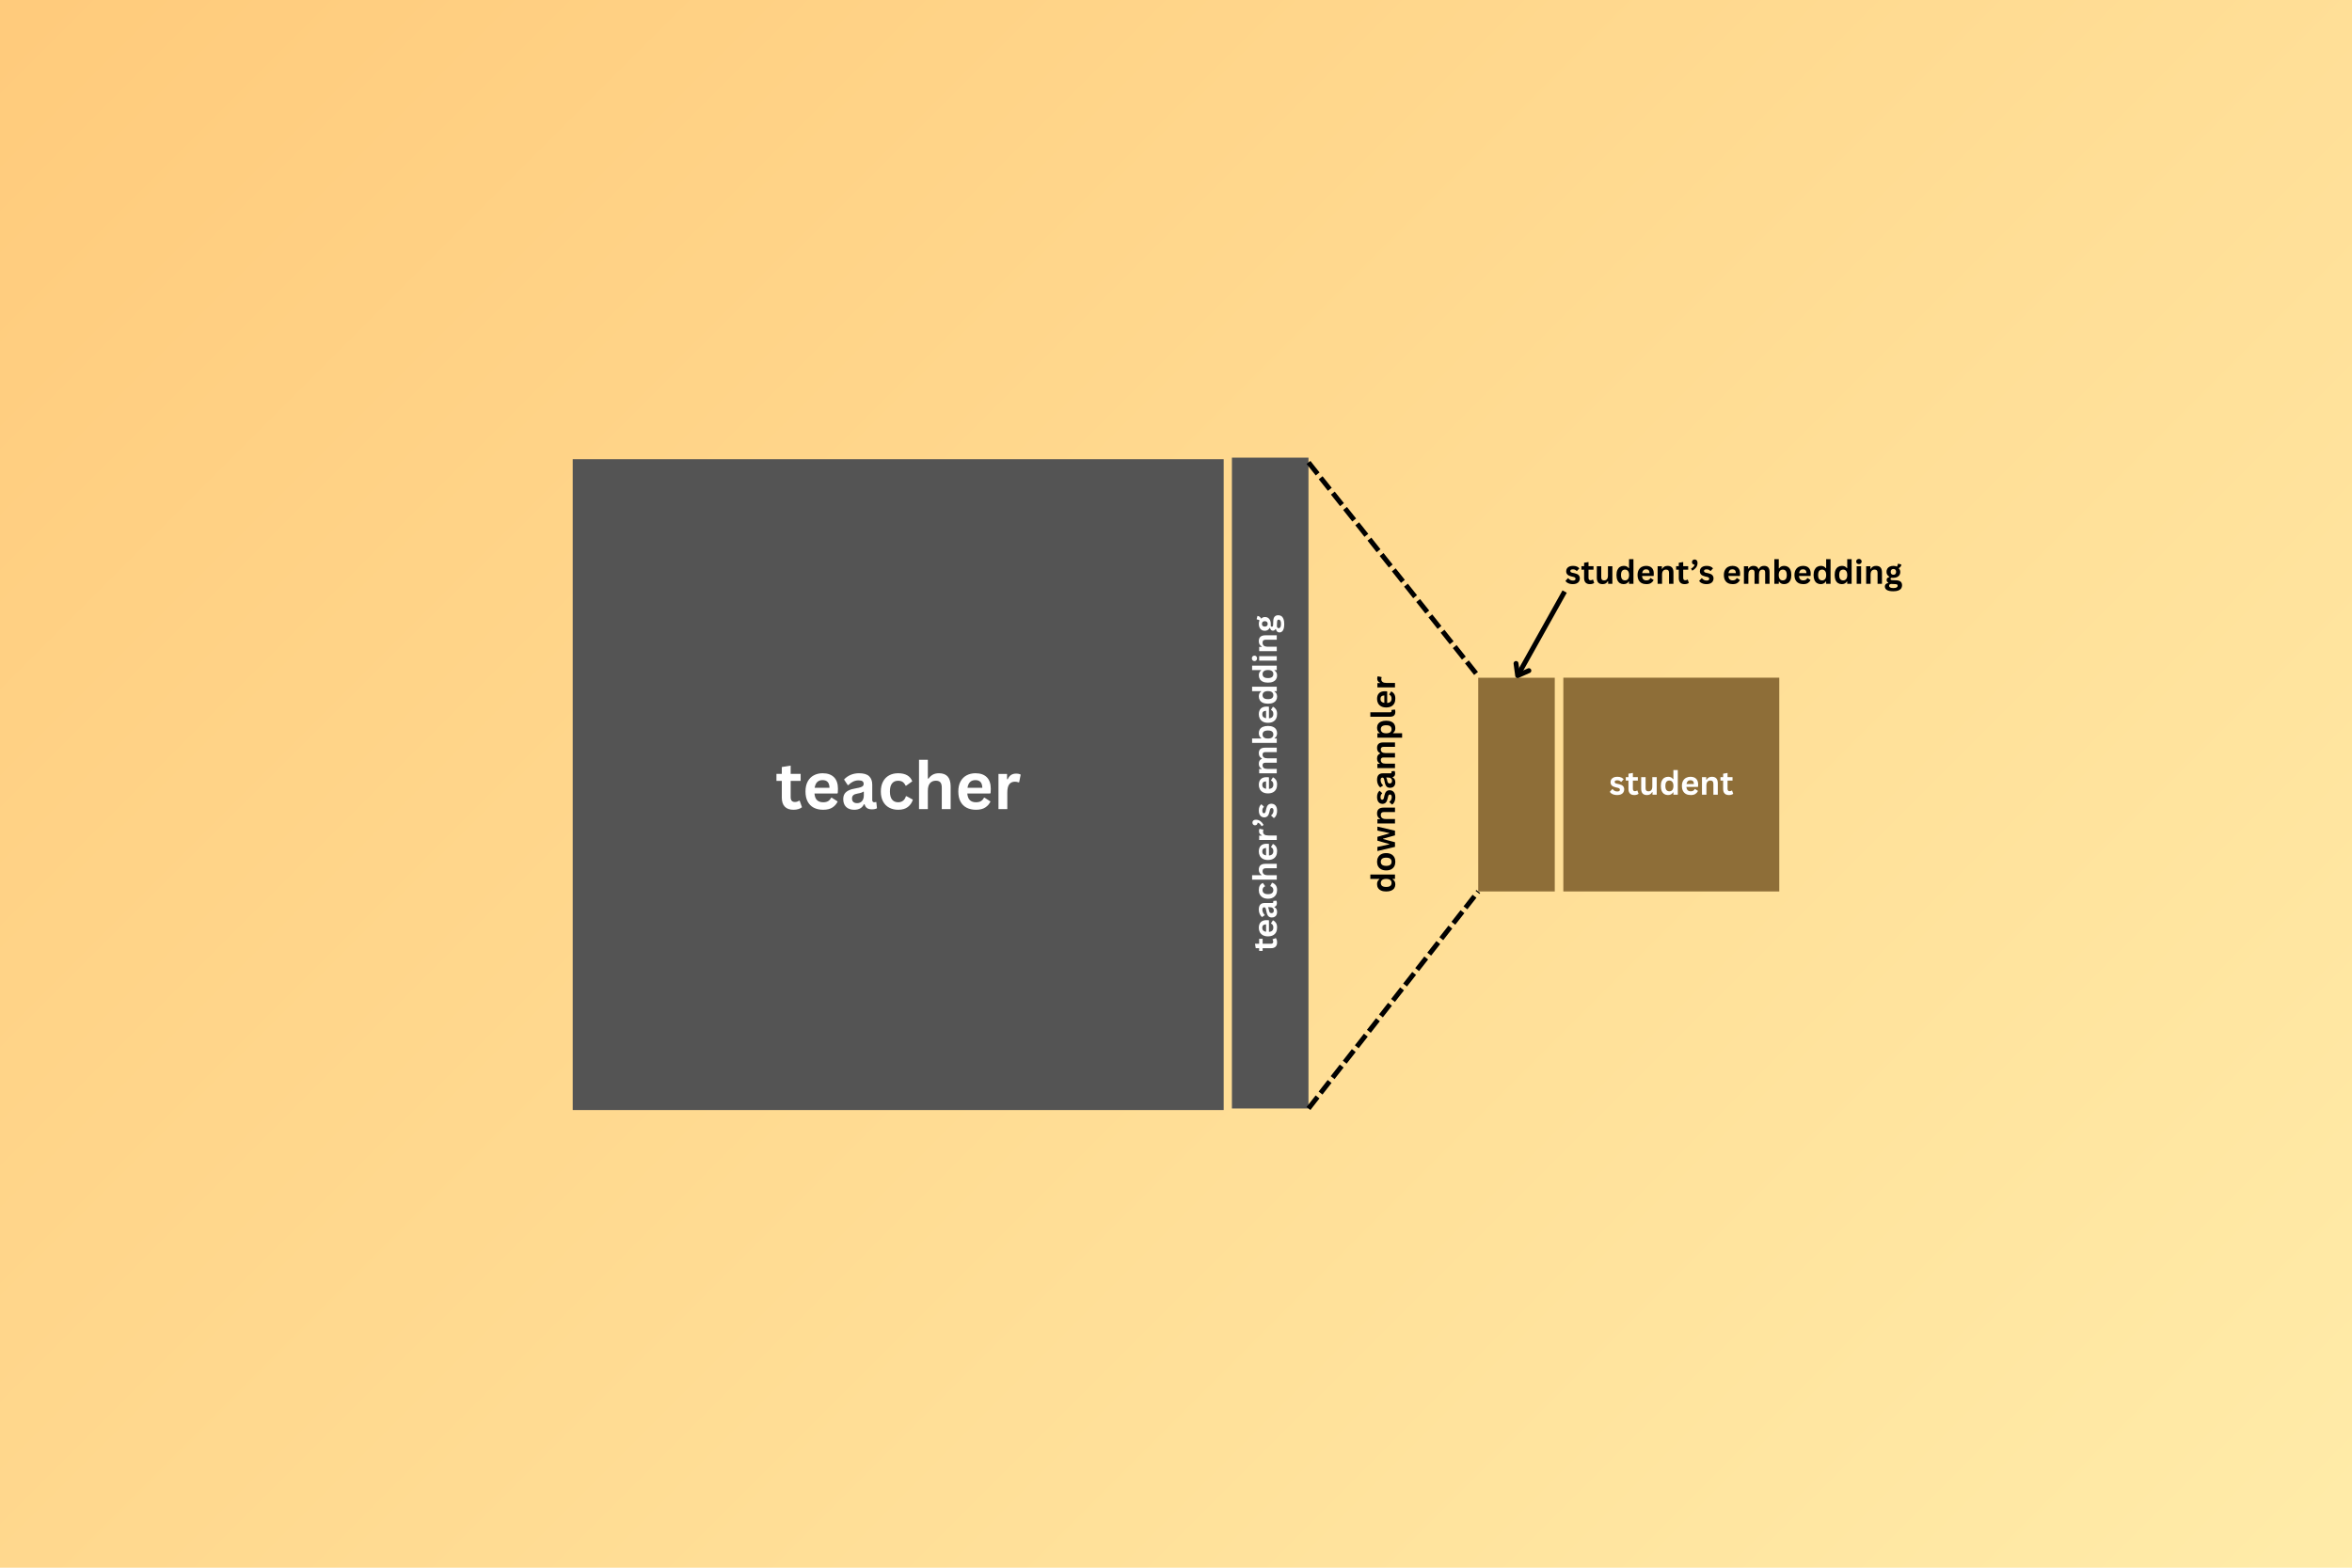 <svg version="1.0" preserveAspectRatio="xMidYMid meet" height="1280" viewBox="0 0 1440 960" zoomAndPan="magnify" width="1920" xmlns:xlink="http://www.w3.org/1999/xlink" xmlns="http://www.w3.org/2000/svg"><defs><g></g><linearGradient id="96dfe52851" y2="1440" gradientUnits="userSpaceOnUse" x2="1760" y1="-160" gradientTransform="matrix(0.75, 0, 0, 0.75, 0, 0)" x1="160"><stop offset="0" stop-color="rgb(100%, 79.599%, 48.599%)" stop-opacity="1"></stop><stop offset="0.016" stop-color="rgb(100%, 79.7%, 48.737%)" stop-opacity="1"></stop><stop offset="0.031" stop-color="rgb(100%, 79.901%, 49.013%)" stop-opacity="1"></stop><stop offset="0.047" stop-color="rgb(100%, 80.103%, 49.29%)" stop-opacity="1"></stop><stop offset="0.062" stop-color="rgb(100%, 80.304%, 49.567%)" stop-opacity="1"></stop><stop offset="0.078" stop-color="rgb(100%, 80.507%, 49.843%)" stop-opacity="1"></stop><stop offset="0.094" stop-color="rgb(100%, 80.708%, 50.119%)" stop-opacity="1"></stop><stop offset="0.109" stop-color="rgb(100%, 80.91%, 50.397%)" stop-opacity="1"></stop><stop offset="0.125" stop-color="rgb(100%, 81.111%, 50.673%)" stop-opacity="1"></stop><stop offset="0.141" stop-color="rgb(100%, 81.313%, 50.949%)" stop-opacity="1"></stop><stop offset="0.156" stop-color="rgb(100%, 81.514%, 51.225%)" stop-opacity="1"></stop><stop offset="0.172" stop-color="rgb(100%, 81.715%, 51.503%)" stop-opacity="1"></stop><stop offset="0.188" stop-color="rgb(100%, 81.917%, 51.779%)" stop-opacity="1"></stop><stop offset="0.203" stop-color="rgb(100%, 82.118%, 52.055%)" stop-opacity="1"></stop><stop offset="0.219" stop-color="rgb(100%, 82.32%, 52.332%)" stop-opacity="1"></stop><stop offset="0.234" stop-color="rgb(100%, 82.521%, 52.609%)" stop-opacity="1"></stop><stop offset="0.25" stop-color="rgb(100%, 82.724%, 52.885%)" stop-opacity="1"></stop><stop offset="0.266" stop-color="rgb(100%, 82.925%, 53.162%)" stop-opacity="1"></stop><stop offset="0.281" stop-color="rgb(100%, 83.127%, 53.438%)" stop-opacity="1"></stop><stop offset="0.297" stop-color="rgb(100%, 83.328%, 53.716%)" stop-opacity="1"></stop><stop offset="0.312" stop-color="rgb(100%, 83.53%, 53.992%)" stop-opacity="1"></stop><stop offset="0.328" stop-color="rgb(100%, 83.731%, 54.268%)" stop-opacity="1"></stop><stop offset="0.344" stop-color="rgb(100%, 83.932%, 54.544%)" stop-opacity="1"></stop><stop offset="0.359" stop-color="rgb(100%, 84.134%, 54.822%)" stop-opacity="1"></stop><stop offset="0.375" stop-color="rgb(100%, 84.335%, 55.098%)" stop-opacity="1"></stop><stop offset="0.391" stop-color="rgb(100%, 84.537%, 55.374%)" stop-opacity="1"></stop><stop offset="0.4" stop-color="rgb(100%, 84.74%, 55.65%)" stop-opacity="1"></stop><stop offset="0.406" stop-color="rgb(100%, 84.84%, 55.789%)" stop-opacity="1"></stop><stop offset="0.422" stop-color="rgb(100%, 84.941%, 55.928%)" stop-opacity="1"></stop><stop offset="0.438" stop-color="rgb(100%, 85.143%, 56.204%)" stop-opacity="1"></stop><stop offset="0.453" stop-color="rgb(100%, 85.344%, 56.48%)" stop-opacity="1"></stop><stop offset="0.469" stop-color="rgb(100%, 85.545%, 56.757%)" stop-opacity="1"></stop><stop offset="0.484" stop-color="rgb(100%, 85.747%, 57.034%)" stop-opacity="1"></stop><stop offset="0.5" stop-color="rgb(100%, 85.948%, 57.31%)" stop-opacity="1"></stop><stop offset="0.516" stop-color="rgb(100%, 86.15%, 57.587%)" stop-opacity="1"></stop><stop offset="0.531" stop-color="rgb(100%, 86.351%, 57.863%)" stop-opacity="1"></stop><stop offset="0.547" stop-color="rgb(100%, 86.552%, 58.141%)" stop-opacity="1"></stop><stop offset="0.562" stop-color="rgb(100%, 86.755%, 58.417%)" stop-opacity="1"></stop><stop offset="0.578" stop-color="rgb(100%, 86.957%, 58.693%)" stop-opacity="1"></stop><stop offset="0.594" stop-color="rgb(100%, 87.158%, 58.969%)" stop-opacity="1"></stop><stop offset="0.6" stop-color="rgb(100%, 87.36%, 59.247%)" stop-opacity="1"></stop><stop offset="0.609" stop-color="rgb(100%, 87.46%, 59.386%)" stop-opacity="1"></stop><stop offset="0.625" stop-color="rgb(100%, 87.561%, 59.523%)" stop-opacity="1"></stop><stop offset="0.641" stop-color="rgb(100%, 87.762%, 59.799%)" stop-opacity="1"></stop><stop offset="0.656" stop-color="rgb(100%, 87.964%, 60.075%)" stop-opacity="1"></stop><stop offset="0.672" stop-color="rgb(100%, 88.165%, 60.353%)" stop-opacity="1"></stop><stop offset="0.688" stop-color="rgb(100%, 88.367%, 60.629%)" stop-opacity="1"></stop><stop offset="0.703" stop-color="rgb(100%, 88.568%, 60.905%)" stop-opacity="1"></stop><stop offset="0.719" stop-color="rgb(100%, 88.77%, 61.182%)" stop-opacity="1"></stop><stop offset="0.734" stop-color="rgb(100%, 88.972%, 61.459%)" stop-opacity="1"></stop><stop offset="0.75" stop-color="rgb(100%, 89.174%, 61.736%)" stop-opacity="1"></stop><stop offset="0.766" stop-color="rgb(100%, 89.375%, 62.012%)" stop-opacity="1"></stop><stop offset="0.781" stop-color="rgb(100%, 89.577%, 62.288%)" stop-opacity="1"></stop><stop offset="0.797" stop-color="rgb(100%, 89.778%, 62.566%)" stop-opacity="1"></stop><stop offset="0.812" stop-color="rgb(100%, 89.98%, 62.842%)" stop-opacity="1"></stop><stop offset="0.828" stop-color="rgb(100%, 90.181%, 63.118%)" stop-opacity="1"></stop><stop offset="0.844" stop-color="rgb(100%, 90.382%, 63.394%)" stop-opacity="1"></stop><stop offset="0.859" stop-color="rgb(100%, 90.584%, 63.672%)" stop-opacity="1"></stop><stop offset="0.875" stop-color="rgb(100%, 90.785%, 63.948%)" stop-opacity="1"></stop><stop offset="0.891" stop-color="rgb(100%, 90.988%, 64.224%)" stop-opacity="1"></stop><stop offset="0.906" stop-color="rgb(100%, 91.19%, 64.5%)" stop-opacity="1"></stop><stop offset="0.922" stop-color="rgb(100%, 91.391%, 64.778%)" stop-opacity="1"></stop><stop offset="0.938" stop-color="rgb(100%, 91.592%, 65.054%)" stop-opacity="1"></stop><stop offset="0.953" stop-color="rgb(100%, 91.794%, 65.331%)" stop-opacity="1"></stop><stop offset="0.969" stop-color="rgb(100%, 91.995%, 65.607%)" stop-opacity="1"></stop><stop offset="0.984" stop-color="rgb(100%, 92.197%, 65.884%)" stop-opacity="1"></stop><stop offset="1" stop-color="rgb(100%, 92.398%, 66.161%)" stop-opacity="1"></stop></linearGradient><clipPath id="bf21a7e342"><path clip-rule="nonzero" d="M 350.645 281.195 L 749.191 281.195 L 749.191 679.738 L 350.645 679.738 Z M 350.645 281.195"></path></clipPath><clipPath id="36730a4c4d"><path clip-rule="nonzero" d="M 754.238 280.258 L 801.109 280.258 L 801.109 678.805 L 754.238 678.805 Z M 754.238 280.258"></path></clipPath><clipPath id="90c1846b06"><path clip-rule="nonzero" d="M 905.031 415.004 L 951.898 415.004 L 951.898 545.914 L 905.031 545.914 Z M 905.031 415.004"></path></clipPath><clipPath id="d1f5878470"><path clip-rule="nonzero" d="M 957.148 415.004 L 1089.352 415.004 L 1089.352 545.914 L 957.148 545.914 Z M 957.148 415.004"></path></clipPath></defs><rect fill-opacity="1" height="1152" y="-96" fill="#ffffff" width="1728" x="-144"></rect><rect height="1152" y="-96" width="1728" fill="url(#96dfe52851)" x="-144"></rect><g clip-path="url(#bf21a7e342)"><path fill-rule="nonzero" fill-opacity="1" d="M 350.645 281.195 L 749.191 281.195 L 749.191 679.738 L 350.645 679.738 Z M 350.645 281.195" fill="#545454"></path></g><g clip-path="url(#36730a4c4d)"><path fill-rule="nonzero" fill-opacity="1" d="M 801.109 280.258 L 801.109 678.832 L 754.238 678.832 L 754.238 280.258 Z M 801.109 280.258" fill="#545454"></path></g><g clip-path="url(#90c1846b06)"><path fill-rule="nonzero" fill-opacity="1" d="M 905.031 545.914 L 905.031 415.008 L 951.898 415.008 L 951.898 545.914 Z M 905.031 545.914" fill="#8e6e38"></path></g><g clip-path="url(#d1f5878470)"><path fill-rule="nonzero" fill-opacity="1" d="M 957.148 545.914 L 957.148 415.004 L 1089.59 415.004 L 1089.59 545.914 Z M 957.148 545.914" fill="#8e6e38"></path></g><path fill-rule="nonzero" fill-opacity="1" d="M 802.285 282.242 L 807.883 289.289 L 805.531 291.156 L 799.938 284.105 M 809.746 291.641 L 815.344 298.688 L 812.992 300.555 L 807.398 293.504 M 817.207 301.039 L 822.805 308.086 L 820.453 309.953 L 814.859 302.902 M 824.668 310.438 L 830.266 317.484 L 827.914 319.352 L 822.32 312.301 M 832.129 319.836 L 837.727 326.883 L 835.375 328.75 L 829.781 321.699 M 839.59 329.234 L 845.188 336.285 L 842.836 338.148 L 837.242 331.098 M 847.051 338.633 L 852.648 345.684 L 850.297 347.547 L 844.703 340.5 M 854.512 348.031 L 860.109 355.082 L 857.758 356.945 L 852.164 349.898 M 861.973 357.43 L 867.57 364.48 L 865.219 366.344 L 859.625 359.297 M 869.434 366.828 L 875.031 373.879 L 872.68 375.742 L 867.086 368.695 M 876.895 376.227 L 882.492 383.277 L 880.141 385.141 L 874.547 378.094 M 884.355 385.625 L 889.953 392.676 L 887.602 394.539 L 882.008 387.492 M 891.816 395.023 L 897.414 402.074 L 895.062 403.938 L 889.469 396.891 M 899.277 404.422 L 904.875 411.473 L 902.523 413.34 L 896.93 406.289" fill="#000000"></path><path fill-rule="nonzero" fill-opacity="1" d="M 799.93 677.883 L 805.477 670.793 L 807.84 672.641 L 802.293 679.73 M 807.324 668.43 L 812.867 661.34 L 815.23 663.188 L 809.688 670.277 M 814.715 658.977 L 820.262 651.887 L 822.625 653.734 L 817.078 660.824 M 822.109 649.523 L 827.652 642.434 L 830.016 644.281 L 824.473 651.371 M 829.5 640.07 L 835.043 632.98 L 837.406 634.828 L 831.863 641.918 M 836.891 630.617 L 842.438 623.527 L 844.801 625.375 L 839.254 632.465 M 844.285 621.164 L 849.828 614.074 L 852.191 615.922 L 846.648 623.012 M 851.676 611.711 L 857.223 604.621 L 859.586 606.469 L 854.039 613.559 M 859.07 602.258 L 864.613 595.168 L 866.977 597.02 L 861.434 604.105 M 866.461 592.805 L 872.004 585.715 L 874.367 587.566 L 868.824 594.656 M 873.852 583.355 L 879.398 576.266 L 881.762 578.113 L 876.215 585.203 M 881.246 573.902 L 886.789 566.812 L 889.152 568.66 L 883.609 575.75 M 888.637 564.449 L 894.184 557.359 L 896.547 559.207 L 891 566.297 M 896.031 554.996 L 901.574 547.906 L 903.938 549.754 L 898.395 556.844 M 903.422 545.543 L 903.852 544.996 L 906.211 546.844 L 905.785 547.391" fill="#000000"></path><g fill-opacity="1" fill="#000000"><g transform="translate(854.076, 546.884)"><g><path d="M 0.203 -5.328 C 0.203 -4.473 0 -3.719 -0.406 -3.062 C -0.82 -2.406 -1.445 -1.891 -2.281 -1.516 C -3.125 -1.148 -4.156 -0.969 -5.375 -0.969 C -6.613 -0.969 -7.648 -1.156 -8.484 -1.531 C -9.316 -1.914 -9.941 -2.441 -10.359 -3.109 C -10.773 -3.785 -10.984 -4.566 -10.984 -5.453 C -10.984 -6.129 -10.863 -6.711 -10.625 -7.203 C -10.395 -7.691 -10.035 -8.109 -9.547 -8.453 L -9.594 -8.656 L -15.094 -8.656 L -15.094 -11.359 L 0 -11.359 L 0 -8.656 L -1.391 -8.656 L -1.438 -8.453 C -0.926 -8.148 -0.523 -7.738 -0.234 -7.219 C 0.055 -6.695 0.203 -6.066 0.203 -5.328 Z M -2.094 -6.203 C -2.094 -6.961 -2.363 -7.562 -2.906 -8 C -3.445 -8.445 -4.27 -8.672 -5.375 -8.672 C -6.488 -8.672 -7.316 -8.445 -7.859 -8 C -8.41 -7.562 -8.688 -6.961 -8.688 -6.203 C -8.688 -5.41 -8.422 -4.801 -7.891 -4.375 C -7.359 -3.957 -6.52 -3.75 -5.375 -3.75 C -4.25 -3.75 -3.422 -3.957 -2.891 -4.375 C -2.359 -4.801 -2.094 -5.41 -2.094 -6.203 Z M -2.094 -6.203"></path></g></g></g><g fill-opacity="1" fill="#000000"><g transform="translate(854.076, 533.979)"><g><path d="M 0.203 -6.266 C 0.203 -5.203 -0.008 -4.27 -0.438 -3.469 C -0.875 -2.676 -1.508 -2.062 -2.344 -1.625 C -3.188 -1.188 -4.195 -0.969 -5.375 -0.969 C -6.562 -0.969 -7.57 -1.188 -8.406 -1.625 C -9.25 -2.062 -9.891 -2.676 -10.328 -3.469 C -10.766 -4.27 -10.984 -5.203 -10.984 -6.266 C -10.984 -7.316 -10.766 -8.238 -10.328 -9.031 C -9.891 -9.832 -9.25 -10.453 -8.406 -10.891 C -7.57 -11.336 -6.562 -11.562 -5.375 -11.562 C -4.195 -11.562 -3.188 -11.336 -2.344 -10.891 C -1.508 -10.453 -0.875 -9.832 -0.438 -9.031 C -0.008 -8.238 0.203 -7.316 0.203 -6.266 Z M -2.094 -6.266 C -2.094 -7.93 -3.188 -8.766 -5.375 -8.766 C -6.52 -8.766 -7.359 -8.551 -7.891 -8.125 C -8.422 -7.695 -8.688 -7.078 -8.688 -6.266 C -8.688 -4.586 -7.582 -3.75 -5.375 -3.75 C -3.188 -3.75 -2.094 -4.586 -2.094 -6.266 Z M -2.094 -6.266"></path></g></g></g><g fill-opacity="1" fill="#000000"><g transform="translate(854.076, 521.543)"><g><path d="M 0 -5.781 L 0 -2.953 L -10.766 -0.391 L -10.766 -2.906 L -3.484 -4.484 L -3.484 -4.688 L -10.766 -6.734 L -10.766 -9.078 L -3.484 -11.203 L -3.484 -11.406 L -10.766 -12.938 L -10.766 -15.375 L 0 -12.844 L 0 -10 L -7.328 -7.953 L -7.328 -7.75 Z M 0 -5.781"></path></g></g></g><g fill-opacity="1" fill="#000000"><g transform="translate(854.076, 505.797)"><g><path d="M 0 -1.547 L -10.766 -1.547 L -10.766 -4.156 L -9.188 -4.156 L -9.141 -4.359 C -10.367 -5.023 -10.984 -6.113 -10.984 -7.625 C -10.984 -8.863 -10.645 -9.773 -9.969 -10.359 C -9.289 -10.941 -8.301 -11.234 -7 -11.234 L 0 -11.234 L 0 -8.531 L -6.672 -8.531 C -7.391 -8.531 -7.906 -8.383 -8.219 -8.094 C -8.531 -7.812 -8.688 -7.352 -8.688 -6.719 C -8.688 -5.945 -8.438 -5.344 -7.938 -4.906 C -7.438 -4.477 -6.648 -4.266 -5.578 -4.266 L 0 -4.266 Z M 0 -1.547"></path></g></g></g><g fill-opacity="1" fill="#000000"><g transform="translate(854.076, 493.185)"><g><path d="M 0.203 -5.047 C 0.203 -4.305 0.117 -3.629 -0.047 -3.016 C -0.223 -2.398 -0.461 -1.875 -0.766 -1.438 C -1.066 -1.008 -1.414 -0.691 -1.812 -0.484 L -3.422 -2 L -3.422 -2.203 C -2.941 -2.555 -2.582 -2.977 -2.344 -3.469 C -2.102 -3.957 -1.984 -4.488 -1.984 -5.062 C -1.984 -5.582 -2.078 -5.977 -2.266 -6.25 C -2.453 -6.52 -2.723 -6.656 -3.078 -6.656 C -3.348 -6.656 -3.578 -6.555 -3.766 -6.359 C -3.953 -6.172 -4.098 -5.863 -4.203 -5.438 L -4.547 -4 C -4.797 -2.938 -5.18 -2.156 -5.703 -1.656 C -6.234 -1.164 -6.898 -0.922 -7.703 -0.922 C -8.379 -0.922 -8.961 -1.094 -9.453 -1.438 C -9.953 -1.781 -10.332 -2.258 -10.594 -2.875 C -10.852 -3.5 -10.984 -4.227 -10.984 -5.062 C -10.984 -6.031 -10.844 -6.832 -10.562 -7.469 C -10.281 -8.102 -9.906 -8.602 -9.438 -8.969 L -7.875 -7.516 L -7.875 -7.328 C -8.207 -7.023 -8.453 -6.688 -8.609 -6.312 C -8.766 -5.938 -8.844 -5.52 -8.844 -5.062 C -8.844 -3.988 -8.516 -3.453 -7.859 -3.453 C -7.578 -3.453 -7.348 -3.551 -7.172 -3.75 C -6.992 -3.945 -6.848 -4.301 -6.734 -4.812 L -6.453 -6.141 C -6.211 -7.234 -5.832 -8.031 -5.312 -8.531 C -4.801 -9.031 -4.109 -9.281 -3.234 -9.281 C -2.547 -9.281 -1.941 -9.109 -1.422 -8.766 C -0.898 -8.43 -0.5 -7.945 -0.219 -7.312 C 0.062 -6.676 0.203 -5.922 0.203 -5.047 Z M 0.203 -5.047"></path></g></g></g><g fill-opacity="1" fill="#000000"><g transform="translate(854.076, 483.257)"><g><path d="M 0.203 -4.203 C 0.203 -3.516 0.078 -2.914 -0.172 -2.406 C -0.43 -1.895 -0.805 -1.504 -1.297 -1.234 C -1.785 -0.961 -2.375 -0.828 -3.062 -0.828 C -3.707 -0.828 -4.242 -0.961 -4.672 -1.234 C -5.109 -1.504 -5.461 -1.926 -5.734 -2.5 C -6.016 -3.07 -6.227 -3.82 -6.375 -4.75 C -6.477 -5.395 -6.594 -5.883 -6.719 -6.219 C -6.844 -6.551 -6.984 -6.773 -7.141 -6.891 C -7.297 -7.016 -7.492 -7.078 -7.734 -7.078 C -8.078 -7.078 -8.336 -6.953 -8.516 -6.703 C -8.703 -6.461 -8.797 -6.066 -8.797 -5.516 C -8.797 -4.91 -8.66 -4.336 -8.391 -3.797 C -8.129 -3.254 -7.781 -2.785 -7.344 -2.391 L -7.344 -2.203 L -9.047 -1.062 C -9.66 -1.613 -10.133 -2.281 -10.469 -3.062 C -10.812 -3.852 -10.984 -4.711 -10.984 -5.641 C -10.984 -7.066 -10.676 -8.098 -10.062 -8.734 C -9.457 -9.379 -8.598 -9.703 -7.484 -9.703 L -2.812 -9.703 C -2.332 -9.703 -2.094 -9.91 -2.094 -10.328 C -2.094 -10.492 -2.117 -10.656 -2.172 -10.812 L -2.141 -10.953 L -0.25 -11.141 C -0.156 -10.992 -0.078 -10.785 -0.016 -10.516 C 0.047 -10.254 0.078 -9.961 0.078 -9.641 C 0.078 -8.992 -0.047 -8.488 -0.297 -8.125 C -0.547 -7.77 -0.93 -7.516 -1.453 -7.359 L -1.469 -7.156 C -0.352 -6.625 0.203 -5.641 0.203 -4.203 Z M -1.812 -5.062 C -1.812 -5.688 -2.02 -6.188 -2.438 -6.562 C -2.863 -6.938 -3.453 -7.125 -4.203 -7.125 L -5.297 -7.125 L -5.328 -6.938 C -5.203 -6.77 -5.094 -6.555 -5 -6.297 C -4.914 -6.035 -4.832 -5.656 -4.75 -5.156 C -4.645 -4.57 -4.473 -4.148 -4.234 -3.891 C -4.004 -3.629 -3.672 -3.5 -3.234 -3.5 C -2.773 -3.5 -2.422 -3.633 -2.172 -3.906 C -1.93 -4.188 -1.812 -4.57 -1.812 -5.062 Z M -1.812 -5.062"></path></g></g></g><g fill-opacity="1" fill="#000000"><g transform="translate(854.076, 471.904)"><g><path d="M 0 -1.547 L -10.766 -1.547 L -10.766 -4.156 L -9.328 -4.156 L -9.281 -4.359 C -9.863 -4.711 -10.289 -5.125 -10.562 -5.594 C -10.844 -6.062 -10.984 -6.664 -10.984 -7.406 C -10.984 -8.219 -10.82 -8.867 -10.5 -9.359 C -10.176 -9.859 -9.703 -10.223 -9.078 -10.453 L -9.078 -10.656 C -9.723 -10.988 -10.203 -11.414 -10.516 -11.938 C -10.828 -12.457 -10.984 -13.109 -10.984 -13.891 C -10.984 -16.129 -9.738 -17.25 -7.25 -17.25 L 0 -17.25 L 0 -14.547 L -6.906 -14.547 C -7.539 -14.547 -7.992 -14.422 -8.266 -14.172 C -8.547 -13.922 -8.688 -13.523 -8.688 -12.984 C -8.688 -11.492 -7.695 -10.75 -5.719 -10.75 L 0 -10.75 L 0 -8.047 L -6.906 -8.047 C -7.539 -8.047 -7.992 -7.922 -8.266 -7.672 C -8.547 -7.422 -8.688 -7.02 -8.688 -6.469 C -8.688 -5.781 -8.453 -5.238 -7.984 -4.844 C -7.523 -4.457 -6.785 -4.266 -5.766 -4.266 L 0 -4.266 Z M 0 -1.547"></path></g></g></g><g fill-opacity="1" fill="#000000"><g transform="translate(854.076, 453.278)"><g><path d="M 4.359 -1.547 L -10.766 -1.547 L -10.766 -4.266 L -9.359 -4.266 L -9.328 -4.469 C -9.867 -4.781 -10.281 -5.203 -10.562 -5.734 C -10.844 -6.273 -10.984 -6.906 -10.984 -7.625 C -10.984 -8.488 -10.773 -9.242 -10.359 -9.891 C -9.953 -10.535 -9.328 -11.035 -8.484 -11.391 C -7.648 -11.754 -6.613 -11.938 -5.375 -11.938 C -4.145 -11.938 -3.113 -11.742 -2.281 -11.359 C -1.445 -10.984 -0.82 -10.457 -0.406 -9.781 C 0 -9.102 0.203 -8.32 0.203 -7.438 C 0.203 -6.77 0.094 -6.191 -0.125 -5.703 C -0.352 -5.211 -0.707 -4.801 -1.188 -4.469 L -1.141 -4.266 L 4.359 -4.266 Z M -2.094 -6.688 C -2.094 -7.5 -2.352 -8.113 -2.875 -8.531 C -3.406 -8.945 -4.238 -9.156 -5.375 -9.156 C -6.52 -9.156 -7.359 -8.945 -7.891 -8.531 C -8.422 -8.113 -8.688 -7.5 -8.688 -6.688 C -8.688 -5.938 -8.41 -5.336 -7.859 -4.891 C -7.316 -4.453 -6.488 -4.234 -5.375 -4.234 C -4.281 -4.234 -3.457 -4.453 -2.906 -4.891 C -2.363 -5.336 -2.094 -5.938 -2.094 -6.688 Z M -2.094 -6.688"></path></g></g></g><g fill-opacity="1" fill="#000000"><g transform="translate(854.076, 440.383)"><g><path d="M 0.203 -4.469 C 0.203 -3.5 -0.055 -2.758 -0.578 -2.25 C -1.109 -1.738 -1.906 -1.484 -2.969 -1.484 L -15.094 -1.484 L -15.094 -4.188 L -3.078 -4.188 C -2.422 -4.188 -2.094 -4.461 -2.094 -5.016 C -2.094 -5.172 -2.117 -5.336 -2.172 -5.516 L -2.125 -5.641 L -0.047 -5.891 C 0.023 -5.742 0.082 -5.547 0.125 -5.297 C 0.176 -5.047 0.203 -4.77 0.203 -4.469 Z M 0.203 -4.469"></path></g></g></g><g fill-opacity="1" fill="#000000"><g transform="translate(854.076, 434.194)"><g><path d="M -4.781 -10.641 L -4.781 -3.719 C -3.844 -3.801 -3.16 -4.066 -2.734 -4.516 C -2.305 -4.973 -2.094 -5.598 -2.094 -6.391 C -2.094 -7.004 -2.207 -7.504 -2.438 -7.891 C -2.664 -8.273 -3.016 -8.582 -3.484 -8.812 L -3.484 -9.031 L -2.328 -10.828 C -1.578 -10.473 -0.969 -9.941 -0.5 -9.234 C -0.031 -8.523 0.203 -7.578 0.203 -6.391 C 0.203 -5.273 -0.004 -4.312 -0.422 -3.5 C -0.848 -2.688 -1.477 -2.062 -2.312 -1.625 C -3.156 -1.188 -4.176 -0.969 -5.375 -0.969 C -6.602 -0.969 -7.633 -1.195 -8.469 -1.656 C -9.312 -2.125 -9.941 -2.75 -10.359 -3.531 C -10.773 -4.32 -10.984 -5.207 -10.984 -6.188 C -10.984 -7.719 -10.578 -8.883 -9.766 -9.688 C -8.961 -10.5 -7.781 -10.906 -6.219 -10.906 C -5.645 -10.906 -5.203 -10.883 -4.891 -10.844 Z M -6.531 -8.328 C -7.344 -8.297 -7.938 -8.102 -8.312 -7.75 C -8.688 -7.395 -8.875 -6.875 -8.875 -6.188 C -8.875 -4.82 -8.094 -4.02 -6.531 -3.781 Z M -6.531 -8.328"></path></g></g></g><g fill-opacity="1" fill="#000000"><g transform="translate(854.076, 422.489)"><g><path d="M 0 -1.547 L -10.766 -1.547 L -10.766 -4.188 L -9.172 -4.188 L -9.125 -4.391 C -9.727 -4.648 -10.172 -4.988 -10.453 -5.406 C -10.734 -5.832 -10.875 -6.348 -10.875 -6.953 C -10.875 -7.566 -10.77 -8.031 -10.562 -8.344 L -8.219 -7.891 L -8.188 -7.688 C -8.258 -7.508 -8.312 -7.336 -8.344 -7.172 C -8.375 -7.016 -8.391 -6.816 -8.391 -6.578 C -8.391 -5.828 -8.125 -5.254 -7.594 -4.859 C -7.062 -4.461 -6.211 -4.266 -5.047 -4.266 L 0 -4.266 Z M 0 -1.547"></path></g></g></g><g fill-opacity="1" fill="#ffffff"><g transform="translate(474.737, 495.466)"><g><path d="M 14.859 -5.141 L 16.266 -1.141 C 15.68 -0.648 14.945 -0.27 14.062 0 C 13.176 0.27 12.176 0.406 11.062 0.406 C 8.727 0.406 6.953 -0.227 5.734 -1.5 C 4.523 -2.77 3.922 -4.613 3.922 -7.031 L 3.922 -17.266 L 0.641 -17.266 L 0.641 -21.562 L 3.922 -21.562 L 3.922 -25.766 L 9.344 -26.641 L 9.344 -21.562 L 15.453 -21.562 L 15.453 -17.266 L 9.344 -17.266 L 9.344 -7.422 C 9.344 -6.359 9.562 -5.582 10 -5.094 C 10.445 -4.602 11.094 -4.359 11.938 -4.359 C 12.895 -4.359 13.734 -4.617 14.453 -5.141 Z M 14.859 -5.141"></path></g></g></g><g fill-opacity="1" fill="#ffffff"><g transform="translate(491.22, 495.466)"><g><path d="M 21.297 -9.547 L 7.438 -9.547 C 7.594 -7.672 8.125 -6.305 9.031 -5.453 C 9.945 -4.609 11.195 -4.188 12.781 -4.188 C 14.008 -4.188 15.008 -4.414 15.781 -4.875 C 16.551 -5.332 17.172 -6.031 17.641 -6.969 L 18.047 -6.969 L 21.641 -4.672 C 20.941 -3.16 19.879 -1.938 18.453 -1 C 17.035 -0.062 15.145 0.406 12.781 0.406 C 10.551 0.406 8.625 -0.016 7 -0.859 C 5.383 -1.703 4.133 -2.961 3.25 -4.641 C 2.375 -6.316 1.938 -8.359 1.938 -10.766 C 1.938 -13.211 2.395 -15.273 3.312 -16.953 C 4.238 -18.629 5.488 -19.879 7.062 -20.703 C 8.645 -21.535 10.422 -21.953 12.391 -21.953 C 15.43 -21.953 17.758 -21.145 19.375 -19.531 C 21 -17.914 21.812 -15.547 21.812 -12.422 C 21.812 -11.285 21.773 -10.406 21.703 -9.781 Z M 16.641 -13.047 C 16.586 -14.691 16.207 -15.883 15.5 -16.625 C 14.789 -17.375 13.754 -17.75 12.391 -17.75 C 9.648 -17.75 8.039 -16.18 7.562 -13.047 Z M 16.641 -13.047"></path></g></g></g><g fill-opacity="1" fill="#ffffff"><g transform="translate(514.635, 495.466)"><g><path d="M 8.406 0.406 C 7.02 0.406 5.816 0.156 4.797 -0.344 C 3.785 -0.852 3.004 -1.598 2.453 -2.578 C 1.91 -3.566 1.641 -4.754 1.641 -6.141 C 1.641 -7.41 1.91 -8.477 2.453 -9.344 C 3.004 -10.207 3.852 -10.914 5 -11.469 C 6.145 -12.031 7.645 -12.457 9.5 -12.75 C 10.781 -12.957 11.754 -13.188 12.422 -13.438 C 13.098 -13.688 13.551 -13.969 13.781 -14.281 C 14.02 -14.594 14.141 -14.988 14.141 -15.469 C 14.141 -16.156 13.898 -16.68 13.422 -17.047 C 12.941 -17.41 12.141 -17.594 11.016 -17.594 C 9.816 -17.594 8.676 -17.328 7.594 -16.797 C 6.52 -16.266 5.582 -15.562 4.781 -14.688 L 4.391 -14.688 L 2.125 -18.109 C 3.219 -19.316 4.551 -20.258 6.125 -20.938 C 7.707 -21.613 9.43 -21.953 11.297 -21.953 C 14.141 -21.953 16.195 -21.348 17.469 -20.141 C 18.75 -18.93 19.391 -17.211 19.391 -14.984 L 19.391 -5.625 C 19.391 -4.664 19.816 -4.188 20.672 -4.188 C 20.992 -4.188 21.312 -4.242 21.625 -4.359 L 21.891 -4.281 L 22.281 -0.516 C 21.988 -0.316 21.57 -0.156 21.031 -0.031 C 20.5 0.094 19.914 0.156 19.281 0.156 C 17.988 0.156 16.977 -0.086 16.25 -0.578 C 15.531 -1.078 15.016 -1.852 14.703 -2.906 L 14.297 -2.953 C 13.242 -0.711 11.281 0.406 8.406 0.406 Z M 10.125 -3.641 C 11.375 -3.641 12.367 -4.055 13.109 -4.891 C 13.859 -5.734 14.234 -6.906 14.234 -8.406 L 14.234 -10.594 L 13.875 -10.672 C 13.539 -10.41 13.109 -10.191 12.578 -10.016 C 12.055 -9.836 11.301 -9.664 10.312 -9.5 C 9.145 -9.301 8.301 -8.961 7.781 -8.484 C 7.27 -8.016 7.016 -7.344 7.016 -6.469 C 7.016 -5.539 7.285 -4.836 7.828 -4.359 C 8.379 -3.879 9.145 -3.641 10.125 -3.641 Z M 10.125 -3.641"></path></g></g></g><g fill-opacity="1" fill="#ffffff"><g transform="translate(537.348, 495.466)"><g><path d="M 12.562 0.406 C 10.477 0.406 8.633 -0.023 7.031 -0.891 C 5.426 -1.754 4.176 -3.023 3.281 -4.703 C 2.383 -6.391 1.938 -8.41 1.938 -10.766 C 1.938 -13.129 2.383 -15.148 3.281 -16.828 C 4.176 -18.516 5.414 -19.789 7 -20.656 C 8.594 -21.52 10.414 -21.953 12.469 -21.953 C 17.008 -21.953 19.914 -20.305 21.188 -17.016 L 17.484 -14.359 L 17.078 -14.359 C 16.629 -15.367 16.051 -16.117 15.344 -16.609 C 14.633 -17.109 13.676 -17.359 12.469 -17.359 C 10.906 -17.359 9.688 -16.816 8.812 -15.734 C 7.938 -14.66 7.5 -13.004 7.5 -10.766 C 7.5 -8.547 7.941 -6.895 8.828 -5.812 C 9.711 -4.727 10.957 -4.188 12.562 -4.188 C 13.727 -4.188 14.719 -4.5 15.531 -5.125 C 16.352 -5.758 16.938 -6.672 17.281 -7.859 L 17.703 -7.891 L 21.547 -5.781 C 20.992 -3.957 19.977 -2.469 18.5 -1.312 C 17.031 -0.164 15.051 0.406 12.562 0.406 Z M 12.562 0.406"></path></g></g></g><g fill-opacity="1" fill="#ffffff"><g transform="translate(559.553, 495.466)"><g><path d="M 3.109 0 L 3.109 -30.203 L 8.516 -30.203 L 8.516 -18.734 L 8.922 -18.656 C 9.641 -19.707 10.52 -20.52 11.562 -21.094 C 12.602 -21.664 13.859 -21.953 15.328 -21.953 C 20.086 -21.953 22.469 -19.258 22.469 -13.875 L 22.469 0 L 17.047 0 L 17.047 -13.188 C 17.047 -14.656 16.754 -15.723 16.172 -16.391 C 15.586 -17.055 14.676 -17.391 13.438 -17.391 C 11.926 -17.391 10.727 -16.883 9.844 -15.875 C 8.957 -14.863 8.516 -13.289 8.516 -11.156 L 8.516 0 Z M 3.109 0"></path></g></g></g><g fill-opacity="1" fill="#ffffff"><g transform="translate(584.785, 495.466)"><g><path d="M 21.297 -9.547 L 7.438 -9.547 C 7.594 -7.672 8.125 -6.305 9.031 -5.453 C 9.945 -4.609 11.195 -4.188 12.781 -4.188 C 14.008 -4.188 15.008 -4.414 15.781 -4.875 C 16.551 -5.332 17.172 -6.031 17.641 -6.969 L 18.047 -6.969 L 21.641 -4.672 C 20.941 -3.16 19.879 -1.938 18.453 -1 C 17.035 -0.062 15.145 0.406 12.781 0.406 C 10.551 0.406 8.625 -0.016 7 -0.859 C 5.383 -1.703 4.133 -2.961 3.25 -4.641 C 2.375 -6.316 1.938 -8.359 1.938 -10.766 C 1.938 -13.211 2.395 -15.273 3.312 -16.953 C 4.238 -18.629 5.488 -19.879 7.062 -20.703 C 8.645 -21.535 10.422 -21.953 12.391 -21.953 C 15.43 -21.953 17.758 -21.145 19.375 -19.531 C 21 -17.914 21.812 -15.547 21.812 -12.422 C 21.812 -11.285 21.773 -10.406 21.703 -9.781 Z M 16.641 -13.047 C 16.586 -14.691 16.207 -15.883 15.5 -16.625 C 14.789 -17.375 13.754 -17.75 12.391 -17.75 C 9.648 -17.75 8.039 -16.18 7.562 -13.047 Z M 16.641 -13.047"></path></g></g></g><g fill-opacity="1" fill="#ffffff"><g transform="translate(608.201, 495.466)"><g><path d="M 3.109 0 L 3.109 -21.547 L 8.359 -21.547 L 8.359 -18.344 L 8.766 -18.266 C 9.285 -19.461 9.969 -20.336 10.812 -20.891 C 11.664 -21.453 12.695 -21.734 13.906 -21.734 C 15.133 -21.734 16.066 -21.523 16.703 -21.109 L 15.781 -16.453 L 15.375 -16.375 C 15.02 -16.508 14.68 -16.609 14.359 -16.672 C 14.035 -16.742 13.641 -16.781 13.172 -16.781 C 11.66 -16.781 10.504 -16.25 9.703 -15.188 C 8.91 -14.125 8.516 -12.422 8.516 -10.078 L 8.516 0 Z M 3.109 0"></path></g></g></g><g fill-opacity="1" fill="#ffffff"><g transform="translate(985.12, 486.659)"><g><path d="M 5.047 0.203 C 4.305 0.203 3.629 0.117 3.016 -0.047 C 2.398 -0.223 1.875 -0.461 1.438 -0.766 C 1.008 -1.066 0.691 -1.414 0.484 -1.812 L 2 -3.422 L 2.203 -3.422 C 2.555 -2.941 2.977 -2.582 3.469 -2.344 C 3.957 -2.102 4.488 -1.984 5.062 -1.984 C 5.582 -1.984 5.977 -2.078 6.25 -2.266 C 6.52 -2.453 6.656 -2.723 6.656 -3.078 C 6.656 -3.348 6.555 -3.578 6.359 -3.766 C 6.172 -3.953 5.863 -4.098 5.438 -4.203 L 4 -4.547 C 2.938 -4.797 2.156 -5.18 1.656 -5.703 C 1.164 -6.234 0.922 -6.898 0.922 -7.703 C 0.922 -8.379 1.094 -8.961 1.438 -9.453 C 1.781 -9.953 2.258 -10.332 2.875 -10.594 C 3.5 -10.852 4.227 -10.984 5.062 -10.984 C 6.031 -10.984 6.832 -10.844 7.469 -10.562 C 8.102 -10.281 8.602 -9.906 8.969 -9.438 L 7.516 -7.875 L 7.328 -7.875 C 7.023 -8.207 6.688 -8.453 6.312 -8.609 C 5.938 -8.766 5.52 -8.844 5.062 -8.844 C 3.988 -8.844 3.453 -8.516 3.453 -7.859 C 3.453 -7.578 3.551 -7.348 3.75 -7.172 C 3.945 -6.992 4.301 -6.848 4.812 -6.734 L 6.141 -6.453 C 7.234 -6.211 8.031 -5.832 8.531 -5.312 C 9.031 -4.801 9.281 -4.109 9.281 -3.234 C 9.281 -2.547 9.109 -1.941 8.766 -1.422 C 8.43 -0.898 7.945 -0.5 7.312 -0.219 C 6.676 0.062 5.922 0.203 5.047 0.203 Z M 5.047 0.203"></path></g></g></g><g fill-opacity="1" fill="#ffffff"><g transform="translate(995.047, 486.659)"><g><path d="M 7.438 -2.562 L 8.141 -0.562 C 7.848 -0.32 7.477 -0.133 7.031 0 C 6.594 0.133 6.094 0.203 5.531 0.203 C 4.363 0.203 3.477 -0.113 2.875 -0.75 C 2.27 -1.383 1.969 -2.305 1.969 -3.516 L 1.969 -8.641 L 0.328 -8.641 L 0.328 -10.781 L 1.969 -10.781 L 1.969 -12.875 L 4.672 -13.328 L 4.672 -10.781 L 7.719 -10.781 L 7.719 -8.641 L 4.672 -8.641 L 4.672 -3.719 C 4.672 -3.176 4.781 -2.781 5 -2.531 C 5.219 -2.289 5.539 -2.172 5.969 -2.172 C 6.445 -2.172 6.867 -2.301 7.234 -2.562 Z M 7.438 -2.562"></path></g></g></g><g fill-opacity="1" fill="#ffffff"><g transform="translate(1003.413, 486.659)"><g><path d="M 4.938 0.203 C 3.719 0.203 2.82 -0.125 2.25 -0.781 C 1.676 -1.445 1.391 -2.398 1.391 -3.641 L 1.391 -10.766 L 4.094 -10.766 L 4.094 -3.969 C 4.094 -3.312 4.234 -2.832 4.516 -2.531 C 4.797 -2.227 5.234 -2.078 5.828 -2.078 C 6.578 -2.078 7.16 -2.32 7.578 -2.812 C 7.992 -3.312 8.203 -4.086 8.203 -5.141 L 8.203 -10.766 L 10.906 -10.766 L 10.906 0 L 8.312 0 L 8.312 -1.578 L 8.109 -1.625 C 7.766 -1.008 7.344 -0.551 6.844 -0.25 C 6.344 0.051 5.707 0.203 4.938 0.203 Z M 4.938 0.203"></path></g></g></g><g fill-opacity="1" fill="#ffffff"><g transform="translate(1015.869, 486.659)"><g><path d="M 5.328 0.203 C 4.473 0.203 3.719 0 3.062 -0.406 C 2.406 -0.82 1.891 -1.445 1.516 -2.281 C 1.148 -3.125 0.969 -4.156 0.969 -5.375 C 0.969 -6.613 1.156 -7.648 1.531 -8.484 C 1.914 -9.316 2.441 -9.941 3.109 -10.359 C 3.785 -10.773 4.566 -10.984 5.453 -10.984 C 6.129 -10.984 6.711 -10.863 7.203 -10.625 C 7.691 -10.395 8.109 -10.035 8.453 -9.547 L 8.656 -9.594 L 8.656 -15.094 L 11.359 -15.094 L 11.359 0 L 8.656 0 L 8.656 -1.391 L 8.453 -1.438 C 8.148 -0.926 7.738 -0.523 7.219 -0.234 C 6.695 0.055 6.066 0.203 5.328 0.203 Z M 6.203 -2.094 C 6.961 -2.094 7.562 -2.363 8 -2.906 C 8.445 -3.445 8.672 -4.27 8.672 -5.375 C 8.672 -6.488 8.445 -7.316 8 -7.859 C 7.562 -8.41 6.961 -8.688 6.203 -8.688 C 5.41 -8.688 4.801 -8.422 4.375 -7.891 C 3.957 -7.359 3.75 -6.52 3.75 -5.375 C 3.75 -4.25 3.957 -3.422 4.375 -2.891 C 4.801 -2.359 5.41 -2.094 6.203 -2.094 Z M 6.203 -2.094"></path></g></g></g><g fill-opacity="1" fill="#ffffff"><g transform="translate(1028.774, 486.659)"><g><path d="M 10.641 -4.781 L 3.719 -4.781 C 3.801 -3.844 4.066 -3.16 4.516 -2.734 C 4.973 -2.305 5.598 -2.094 6.391 -2.094 C 7.004 -2.094 7.504 -2.207 7.891 -2.438 C 8.273 -2.664 8.582 -3.016 8.812 -3.484 L 9.031 -3.484 L 10.828 -2.328 C 10.473 -1.578 9.941 -0.969 9.234 -0.5 C 8.523 -0.031 7.578 0.203 6.391 0.203 C 5.273 0.203 4.312 -0.004 3.5 -0.422 C 2.688 -0.848 2.062 -1.477 1.625 -2.312 C 1.188 -3.156 0.969 -4.176 0.969 -5.375 C 0.969 -6.602 1.195 -7.633 1.656 -8.469 C 2.125 -9.312 2.75 -9.941 3.531 -10.359 C 4.32 -10.773 5.207 -10.984 6.188 -10.984 C 7.719 -10.984 8.883 -10.578 9.688 -9.766 C 10.5 -8.961 10.906 -7.781 10.906 -6.219 C 10.906 -5.645 10.883 -5.203 10.844 -4.891 Z M 8.328 -6.531 C 8.297 -7.344 8.102 -7.938 7.75 -8.312 C 7.395 -8.688 6.875 -8.875 6.188 -8.875 C 4.82 -8.875 4.02 -8.094 3.781 -6.531 Z M 8.328 -6.531"></path></g></g></g><g fill-opacity="1" fill="#ffffff"><g transform="translate(1040.479, 486.659)"><g><path d="M 1.547 0 L 1.547 -10.766 L 4.156 -10.766 L 4.156 -9.188 L 4.359 -9.141 C 5.023 -10.367 6.113 -10.984 7.625 -10.984 C 8.863 -10.984 9.773 -10.645 10.359 -9.969 C 10.941 -9.289 11.234 -8.301 11.234 -7 L 11.234 0 L 8.531 0 L 8.531 -6.672 C 8.531 -7.391 8.383 -7.906 8.094 -8.219 C 7.812 -8.531 7.352 -8.688 6.719 -8.688 C 5.945 -8.688 5.344 -8.438 4.906 -7.938 C 4.477 -7.438 4.266 -6.648 4.266 -5.578 L 4.266 0 Z M 1.547 0"></path></g></g></g><g fill-opacity="1" fill="#ffffff"><g transform="translate(1053.013, 486.659)"><g><path d="M 7.438 -2.562 L 8.141 -0.562 C 7.848 -0.32 7.477 -0.133 7.031 0 C 6.594 0.133 6.094 0.203 5.531 0.203 C 4.363 0.203 3.477 -0.113 2.875 -0.75 C 2.27 -1.383 1.969 -2.305 1.969 -3.516 L 1.969 -8.641 L 0.328 -8.641 L 0.328 -10.781 L 1.969 -10.781 L 1.969 -12.875 L 4.672 -13.328 L 4.672 -10.781 L 7.719 -10.781 L 7.719 -8.641 L 4.672 -8.641 L 4.672 -3.719 C 4.672 -3.176 4.781 -2.781 5 -2.531 C 5.219 -2.289 5.539 -2.172 5.969 -2.172 C 6.445 -2.172 6.867 -2.301 7.234 -2.562 Z M 7.438 -2.562"></path></g></g></g><g fill-opacity="1" fill="#ffffff"><g transform="translate(781.688, 582.608)"><g><path d="M -2.562 -7.438 L -0.562 -8.141 C -0.32 -7.848 -0.133 -7.477 0 -7.031 C 0.133 -6.594 0.203 -6.094 0.203 -5.531 C 0.203 -4.363 -0.113 -3.477 -0.75 -2.875 C -1.383 -2.27 -2.305 -1.969 -3.516 -1.969 L -8.641 -1.969 L -8.641 -0.328 L -10.781 -0.328 L -10.781 -1.969 L -12.875 -1.969 L -13.328 -4.672 L -10.781 -4.672 L -10.781 -7.719 L -8.641 -7.719 L -8.641 -4.672 L -3.719 -4.672 C -3.176 -4.672 -2.781 -4.781 -2.531 -5 C -2.289 -5.219 -2.172 -5.539 -2.172 -5.969 C -2.172 -6.445 -2.301 -6.867 -2.562 -7.234 Z M -2.562 -7.438"></path></g></g></g><g fill-opacity="1" fill="#ffffff"><g transform="translate(781.688, 574.369)"><g><path d="M -4.781 -10.641 L -4.781 -3.719 C -3.844 -3.801 -3.16 -4.066 -2.734 -4.516 C -2.305 -4.973 -2.094 -5.598 -2.094 -6.391 C -2.094 -7.004 -2.207 -7.504 -2.438 -7.891 C -2.664 -8.273 -3.016 -8.582 -3.484 -8.812 L -3.484 -9.031 L -2.328 -10.828 C -1.578 -10.473 -0.969 -9.941 -0.5 -9.234 C -0.031 -8.523 0.203 -7.578 0.203 -6.391 C 0.203 -5.273 -0.004 -4.312 -0.422 -3.5 C -0.848 -2.688 -1.477 -2.062 -2.312 -1.625 C -3.156 -1.188 -4.176 -0.969 -5.375 -0.969 C -6.602 -0.969 -7.633 -1.195 -8.469 -1.656 C -9.312 -2.125 -9.941 -2.75 -10.359 -3.531 C -10.773 -4.32 -10.984 -5.207 -10.984 -6.188 C -10.984 -7.719 -10.578 -8.883 -9.766 -9.688 C -8.961 -10.5 -7.781 -10.906 -6.219 -10.906 C -5.645 -10.906 -5.203 -10.883 -4.891 -10.844 Z M -6.531 -8.328 C -7.344 -8.297 -7.938 -8.102 -8.312 -7.75 C -8.688 -7.395 -8.875 -6.875 -8.875 -6.188 C -8.875 -4.82 -8.094 -4.02 -6.531 -3.781 Z M -6.531 -8.328"></path></g></g></g><g fill-opacity="1" fill="#ffffff"><g transform="translate(781.688, 562.665)"><g><path d="M 0.203 -4.203 C 0.203 -3.516 0.078 -2.914 -0.172 -2.406 C -0.43 -1.895 -0.805 -1.504 -1.297 -1.234 C -1.785 -0.961 -2.375 -0.828 -3.062 -0.828 C -3.707 -0.828 -4.242 -0.961 -4.672 -1.234 C -5.109 -1.504 -5.461 -1.926 -5.734 -2.5 C -6.016 -3.07 -6.227 -3.82 -6.375 -4.75 C -6.477 -5.395 -6.594 -5.883 -6.719 -6.219 C -6.844 -6.551 -6.984 -6.773 -7.141 -6.891 C -7.297 -7.016 -7.492 -7.078 -7.734 -7.078 C -8.078 -7.078 -8.336 -6.953 -8.516 -6.703 C -8.703 -6.461 -8.797 -6.066 -8.797 -5.516 C -8.797 -4.91 -8.66 -4.336 -8.391 -3.797 C -8.129 -3.254 -7.781 -2.785 -7.344 -2.391 L -7.344 -2.203 L -9.047 -1.062 C -9.66 -1.613 -10.133 -2.281 -10.469 -3.062 C -10.812 -3.852 -10.984 -4.711 -10.984 -5.641 C -10.984 -7.066 -10.676 -8.098 -10.062 -8.734 C -9.457 -9.379 -8.598 -9.703 -7.484 -9.703 L -2.812 -9.703 C -2.332 -9.703 -2.094 -9.91 -2.094 -10.328 C -2.094 -10.492 -2.117 -10.656 -2.172 -10.812 L -2.141 -10.953 L -0.25 -11.141 C -0.156 -10.992 -0.078 -10.785 -0.016 -10.516 C 0.047 -10.254 0.078 -9.961 0.078 -9.641 C 0.078 -8.992 -0.047 -8.488 -0.297 -8.125 C -0.547 -7.77 -0.93 -7.516 -1.453 -7.359 L -1.469 -7.156 C -0.352 -6.625 0.203 -5.641 0.203 -4.203 Z M -1.812 -5.062 C -1.812 -5.688 -2.02 -6.188 -2.438 -6.562 C -2.863 -6.938 -3.453 -7.125 -4.203 -7.125 L -5.297 -7.125 L -5.328 -6.938 C -5.203 -6.77 -5.094 -6.555 -5 -6.297 C -4.914 -6.035 -4.832 -5.656 -4.75 -5.156 C -4.645 -4.57 -4.473 -4.148 -4.234 -3.891 C -4.004 -3.629 -3.672 -3.5 -3.234 -3.5 C -2.773 -3.5 -2.422 -3.633 -2.172 -3.906 C -1.93 -4.188 -1.812 -4.57 -1.812 -5.062 Z M -1.812 -5.062"></path></g></g></g><g fill-opacity="1" fill="#ffffff"><g transform="translate(781.688, 551.312)"><g><path d="M 0.203 -6.281 C 0.203 -5.238 -0.008 -4.316 -0.438 -3.516 C -0.875 -2.711 -1.508 -2.086 -2.344 -1.641 C -3.188 -1.191 -4.195 -0.969 -5.375 -0.969 C -6.562 -0.969 -7.57 -1.191 -8.406 -1.641 C -9.25 -2.086 -9.891 -2.707 -10.328 -3.5 C -10.766 -4.301 -10.984 -5.211 -10.984 -6.234 C -10.984 -8.504 -10.156 -9.957 -8.5 -10.594 L -7.172 -8.734 L -7.172 -8.531 C -7.68 -8.312 -8.062 -8.023 -8.312 -7.672 C -8.562 -7.316 -8.688 -6.836 -8.688 -6.234 C -8.688 -5.453 -8.414 -4.844 -7.875 -4.406 C -7.332 -3.969 -6.5 -3.75 -5.375 -3.75 C -4.27 -3.75 -3.445 -3.969 -2.906 -4.406 C -2.363 -4.852 -2.094 -5.477 -2.094 -6.281 C -2.094 -6.863 -2.25 -7.359 -2.562 -7.766 C -2.875 -8.172 -3.328 -8.461 -3.922 -8.641 L -3.953 -8.844 L -2.891 -10.766 C -1.984 -10.492 -1.238 -9.988 -0.656 -9.25 C -0.082 -8.508 0.203 -7.52 0.203 -6.281 Z M 0.203 -6.281"></path></g></g></g><g fill-opacity="1" fill="#ffffff"><g transform="translate(781.688, 540.212)"><g><path d="M 0 -1.547 L -15.094 -1.547 L -15.094 -4.266 L -9.359 -4.266 L -9.328 -4.469 C -9.859 -4.82 -10.266 -5.258 -10.547 -5.781 C -10.836 -6.301 -10.984 -6.93 -10.984 -7.672 C -10.984 -10.047 -9.633 -11.234 -6.938 -11.234 L 0 -11.234 L 0 -8.531 L -6.594 -8.531 C -7.332 -8.531 -7.863 -8.379 -8.188 -8.078 C -8.52 -7.785 -8.688 -7.332 -8.688 -6.719 C -8.688 -5.969 -8.43 -5.367 -7.922 -4.922 C -7.422 -4.484 -6.641 -4.266 -5.578 -4.266 L 0 -4.266 Z M 0 -1.547"></path></g></g></g><g fill-opacity="1" fill="#ffffff"><g transform="translate(781.688, 527.6)"><g><path d="M -4.781 -10.641 L -4.781 -3.719 C -3.844 -3.801 -3.16 -4.066 -2.734 -4.516 C -2.305 -4.973 -2.094 -5.598 -2.094 -6.391 C -2.094 -7.004 -2.207 -7.504 -2.438 -7.891 C -2.664 -8.273 -3.016 -8.582 -3.484 -8.812 L -3.484 -9.031 L -2.328 -10.828 C -1.578 -10.473 -0.969 -9.941 -0.5 -9.234 C -0.031 -8.523 0.203 -7.578 0.203 -6.391 C 0.203 -5.273 -0.004 -4.312 -0.422 -3.5 C -0.848 -2.688 -1.477 -2.062 -2.312 -1.625 C -3.156 -1.188 -4.176 -0.969 -5.375 -0.969 C -6.602 -0.969 -7.633 -1.195 -8.469 -1.656 C -9.312 -2.125 -9.941 -2.75 -10.359 -3.531 C -10.773 -4.32 -10.984 -5.207 -10.984 -6.188 C -10.984 -7.719 -10.578 -8.883 -9.766 -9.688 C -8.961 -10.5 -7.781 -10.906 -6.219 -10.906 C -5.645 -10.906 -5.203 -10.883 -4.891 -10.844 Z M -6.531 -8.328 C -7.344 -8.297 -7.938 -8.102 -8.312 -7.75 C -8.688 -7.395 -8.875 -6.875 -8.875 -6.188 C -8.875 -4.82 -8.094 -4.02 -6.531 -3.781 Z M -6.531 -8.328"></path></g></g></g><g fill-opacity="1" fill="#ffffff"><g transform="translate(781.688, 515.896)"><g><path d="M 0 -1.547 L -10.766 -1.547 L -10.766 -4.188 L -9.172 -4.188 L -9.125 -4.391 C -9.727 -4.648 -10.172 -4.988 -10.453 -5.406 C -10.734 -5.832 -10.875 -6.348 -10.875 -6.953 C -10.875 -7.566 -10.77 -8.031 -10.562 -8.344 L -8.219 -7.891 L -8.188 -7.688 C -8.258 -7.508 -8.312 -7.336 -8.344 -7.172 C -8.375 -7.016 -8.391 -6.816 -8.391 -6.578 C -8.391 -5.828 -8.125 -5.254 -7.594 -4.859 C -7.062 -4.461 -6.211 -4.266 -5.047 -4.266 L 0 -4.266 Z M 0 -1.547"></path></g></g></g><g fill-opacity="1" fill="#ffffff"><g transform="translate(781.688, 506.436)"><g><path d="M -9.281 -0.469 C -9.602 -1.07 -9.977 -1.57 -10.406 -1.969 C -10.832 -2.375 -11.27 -2.609 -11.719 -2.672 C -11.738 -2.172 -11.891 -1.773 -12.172 -1.484 C -12.461 -1.203 -12.836 -1.062 -13.297 -1.062 C -13.598 -1.062 -13.867 -1.129 -14.109 -1.266 C -14.348 -1.398 -14.535 -1.594 -14.672 -1.844 C -14.816 -2.102 -14.891 -2.398 -14.891 -2.734 C -14.891 -3.254 -14.707 -3.672 -14.344 -3.984 C -13.977 -4.305 -13.473 -4.469 -12.828 -4.469 C -11.734 -4.469 -10.801 -4.18 -10.031 -3.609 C -9.258 -3.035 -8.594 -2.254 -8.031 -1.266 Z M -9.281 -0.469"></path></g></g></g><g fill-opacity="1" fill="#ffffff"><g transform="translate(781.688, 501.458)"><g><path d="M 0.203 -5.047 C 0.203 -4.305 0.117 -3.629 -0.047 -3.016 C -0.223 -2.398 -0.461 -1.875 -0.766 -1.438 C -1.066 -1.008 -1.414 -0.691 -1.812 -0.484 L -3.422 -2 L -3.422 -2.203 C -2.941 -2.555 -2.582 -2.977 -2.344 -3.469 C -2.102 -3.957 -1.984 -4.488 -1.984 -5.062 C -1.984 -5.582 -2.078 -5.977 -2.266 -6.25 C -2.453 -6.52 -2.723 -6.656 -3.078 -6.656 C -3.348 -6.656 -3.578 -6.555 -3.766 -6.359 C -3.953 -6.172 -4.098 -5.863 -4.203 -5.438 L -4.547 -4 C -4.797 -2.938 -5.18 -2.156 -5.703 -1.656 C -6.234 -1.164 -6.898 -0.922 -7.703 -0.922 C -8.379 -0.922 -8.961 -1.094 -9.453 -1.438 C -9.953 -1.781 -10.332 -2.258 -10.594 -2.875 C -10.852 -3.5 -10.984 -4.227 -10.984 -5.062 C -10.984 -6.031 -10.844 -6.832 -10.562 -7.469 C -10.281 -8.102 -9.906 -8.602 -9.438 -8.969 L -7.875 -7.516 L -7.875 -7.328 C -8.207 -7.023 -8.453 -6.688 -8.609 -6.312 C -8.766 -5.938 -8.844 -5.52 -8.844 -5.062 C -8.844 -3.988 -8.516 -3.453 -7.859 -3.453 C -7.578 -3.453 -7.348 -3.551 -7.172 -3.75 C -6.992 -3.945 -6.848 -4.301 -6.734 -4.812 L -6.453 -6.141 C -6.211 -7.234 -5.832 -8.031 -5.312 -8.531 C -4.801 -9.031 -4.109 -9.281 -3.234 -9.281 C -2.547 -9.281 -1.941 -9.109 -1.422 -8.766 C -0.898 -8.43 -0.5 -7.945 -0.219 -7.312 C 0.062 -6.676 0.203 -5.922 0.203 -5.047 Z M 0.203 -5.047"></path></g></g></g><g fill-opacity="1" fill="#ffffff"><g transform="translate(781.688, 491.53)"><g></g></g></g><g fill-opacity="1" fill="#ffffff"><g transform="translate(781.688, 486.815)"><g><path d="M -4.781 -10.641 L -4.781 -3.719 C -3.844 -3.801 -3.16 -4.066 -2.734 -4.516 C -2.305 -4.973 -2.094 -5.598 -2.094 -6.391 C -2.094 -7.004 -2.207 -7.504 -2.438 -7.891 C -2.664 -8.273 -3.016 -8.582 -3.484 -8.812 L -3.484 -9.031 L -2.328 -10.828 C -1.578 -10.473 -0.969 -9.941 -0.5 -9.234 C -0.031 -8.523 0.203 -7.578 0.203 -6.391 C 0.203 -5.273 -0.004 -4.312 -0.422 -3.5 C -0.848 -2.688 -1.477 -2.062 -2.312 -1.625 C -3.156 -1.188 -4.176 -0.969 -5.375 -0.969 C -6.602 -0.969 -7.633 -1.195 -8.469 -1.656 C -9.312 -2.125 -9.941 -2.75 -10.359 -3.531 C -10.773 -4.32 -10.984 -5.207 -10.984 -6.188 C -10.984 -7.719 -10.578 -8.883 -9.766 -9.688 C -8.961 -10.5 -7.781 -10.906 -6.219 -10.906 C -5.645 -10.906 -5.203 -10.883 -4.891 -10.844 Z M -6.531 -8.328 C -7.344 -8.297 -7.938 -8.102 -8.312 -7.75 C -8.688 -7.395 -8.875 -6.875 -8.875 -6.188 C -8.875 -4.82 -8.094 -4.02 -6.531 -3.781 Z M -6.531 -8.328"></path></g></g></g><g fill-opacity="1" fill="#ffffff"><g transform="translate(781.688, 475.111)"><g><path d="M 0 -1.547 L -10.766 -1.547 L -10.766 -4.156 L -9.328 -4.156 L -9.281 -4.359 C -9.863 -4.711 -10.289 -5.125 -10.562 -5.594 C -10.844 -6.062 -10.984 -6.664 -10.984 -7.406 C -10.984 -8.219 -10.82 -8.867 -10.5 -9.359 C -10.176 -9.859 -9.703 -10.223 -9.078 -10.453 L -9.078 -10.656 C -9.723 -10.988 -10.203 -11.414 -10.516 -11.938 C -10.828 -12.457 -10.984 -13.109 -10.984 -13.891 C -10.984 -16.129 -9.738 -17.25 -7.25 -17.25 L 0 -17.25 L 0 -14.547 L -6.906 -14.547 C -7.539 -14.547 -7.992 -14.422 -8.266 -14.172 C -8.547 -13.922 -8.688 -13.523 -8.688 -12.984 C -8.688 -11.492 -7.695 -10.75 -5.719 -10.75 L 0 -10.75 L 0 -8.047 L -6.906 -8.047 C -7.539 -8.047 -7.992 -7.922 -8.266 -7.672 C -8.547 -7.422 -8.688 -7.02 -8.688 -6.469 C -8.688 -5.781 -8.453 -5.238 -7.984 -4.844 C -7.523 -4.457 -6.785 -4.266 -5.766 -4.266 L 0 -4.266 Z M 0 -1.547"></path></g></g></g><g fill-opacity="1" fill="#ffffff"><g transform="translate(781.688, 456.485)"><g><path d="M 0.203 -7.531 C 0.203 -6.156 -0.312 -5.133 -1.344 -4.469 L -1.297 -4.266 L 0 -4.266 L 0 -1.547 L -15.094 -1.547 L -15.094 -4.266 L -9.5 -4.266 L -9.469 -4.469 C -9.977 -4.832 -10.359 -5.266 -10.609 -5.766 C -10.859 -6.273 -10.984 -6.883 -10.984 -7.594 C -10.984 -8.457 -10.773 -9.211 -10.359 -9.859 C -9.953 -10.516 -9.328 -11.023 -8.484 -11.391 C -7.648 -11.754 -6.613 -11.938 -5.375 -11.938 C -4.156 -11.938 -3.125 -11.75 -2.281 -11.375 C -1.445 -11 -0.82 -10.477 -0.406 -9.812 C 0 -9.145 0.203 -8.383 0.203 -7.531 Z M -2.094 -6.703 C -2.094 -7.504 -2.359 -8.113 -2.891 -8.531 C -3.422 -8.945 -4.25 -9.156 -5.375 -9.156 C -6.52 -9.156 -7.359 -8.945 -7.891 -8.531 C -8.422 -8.113 -8.688 -7.504 -8.688 -6.703 C -8.688 -5.941 -8.41 -5.336 -7.859 -4.891 C -7.316 -4.453 -6.488 -4.234 -5.375 -4.234 C -4.27 -4.234 -3.445 -4.453 -2.906 -4.891 C -2.363 -5.336 -2.094 -5.941 -2.094 -6.703 Z M -2.094 -6.703"></path></g></g></g><g fill-opacity="1" fill="#ffffff"><g transform="translate(781.688, 443.59)"><g><path d="M -4.781 -10.641 L -4.781 -3.719 C -3.844 -3.801 -3.16 -4.066 -2.734 -4.516 C -2.305 -4.973 -2.094 -5.598 -2.094 -6.391 C -2.094 -7.004 -2.207 -7.504 -2.438 -7.891 C -2.664 -8.273 -3.016 -8.582 -3.484 -8.812 L -3.484 -9.031 L -2.328 -10.828 C -1.578 -10.473 -0.969 -9.941 -0.5 -9.234 C -0.031 -8.523 0.203 -7.578 0.203 -6.391 C 0.203 -5.273 -0.004 -4.312 -0.422 -3.5 C -0.848 -2.688 -1.477 -2.062 -2.312 -1.625 C -3.156 -1.188 -4.176 -0.969 -5.375 -0.969 C -6.602 -0.969 -7.633 -1.195 -8.469 -1.656 C -9.312 -2.125 -9.941 -2.75 -10.359 -3.531 C -10.773 -4.32 -10.984 -5.207 -10.984 -6.188 C -10.984 -7.719 -10.578 -8.883 -9.766 -9.688 C -8.961 -10.5 -7.781 -10.906 -6.219 -10.906 C -5.645 -10.906 -5.203 -10.883 -4.891 -10.844 Z M -6.531 -8.328 C -7.344 -8.297 -7.938 -8.102 -8.312 -7.75 C -8.688 -7.395 -8.875 -6.875 -8.875 -6.188 C -8.875 -4.82 -8.094 -4.02 -6.531 -3.781 Z M -6.531 -8.328"></path></g></g></g><g fill-opacity="1" fill="#ffffff"><g transform="translate(781.688, 431.886)"><g><path d="M 0.203 -5.328 C 0.203 -4.473 0 -3.719 -0.406 -3.062 C -0.82 -2.406 -1.445 -1.891 -2.281 -1.516 C -3.125 -1.148 -4.156 -0.969 -5.375 -0.969 C -6.613 -0.969 -7.648 -1.156 -8.484 -1.531 C -9.316 -1.914 -9.941 -2.441 -10.359 -3.109 C -10.773 -3.785 -10.984 -4.566 -10.984 -5.453 C -10.984 -6.129 -10.863 -6.711 -10.625 -7.203 C -10.395 -7.691 -10.035 -8.109 -9.547 -8.453 L -9.594 -8.656 L -15.094 -8.656 L -15.094 -11.359 L 0 -11.359 L 0 -8.656 L -1.391 -8.656 L -1.438 -8.453 C -0.926 -8.148 -0.523 -7.738 -0.234 -7.219 C 0.055 -6.695 0.203 -6.066 0.203 -5.328 Z M -2.094 -6.203 C -2.094 -6.961 -2.363 -7.562 -2.906 -8 C -3.445 -8.445 -4.27 -8.672 -5.375 -8.672 C -6.488 -8.672 -7.316 -8.445 -7.859 -8 C -8.41 -7.562 -8.688 -6.961 -8.688 -6.203 C -8.688 -5.41 -8.422 -4.801 -7.891 -4.375 C -7.359 -3.957 -6.52 -3.75 -5.375 -3.75 C -4.25 -3.75 -3.422 -3.957 -2.891 -4.375 C -2.359 -4.801 -2.094 -5.41 -2.094 -6.203 Z M -2.094 -6.203"></path></g></g></g><g fill-opacity="1" fill="#ffffff"><g transform="translate(781.688, 418.98)"><g><path d="M 0.203 -5.328 C 0.203 -4.473 0 -3.719 -0.406 -3.062 C -0.82 -2.406 -1.445 -1.891 -2.281 -1.516 C -3.125 -1.148 -4.156 -0.969 -5.375 -0.969 C -6.613 -0.969 -7.648 -1.156 -8.484 -1.531 C -9.316 -1.914 -9.941 -2.441 -10.359 -3.109 C -10.773 -3.785 -10.984 -4.566 -10.984 -5.453 C -10.984 -6.129 -10.863 -6.711 -10.625 -7.203 C -10.395 -7.691 -10.035 -8.109 -9.547 -8.453 L -9.594 -8.656 L -15.094 -8.656 L -15.094 -11.359 L 0 -11.359 L 0 -8.656 L -1.391 -8.656 L -1.438 -8.453 C -0.926 -8.148 -0.523 -7.738 -0.234 -7.219 C 0.055 -6.695 0.203 -6.066 0.203 -5.328 Z M -2.094 -6.203 C -2.094 -6.961 -2.363 -7.562 -2.906 -8 C -3.445 -8.445 -4.27 -8.672 -5.375 -8.672 C -6.488 -8.672 -7.316 -8.445 -7.859 -8 C -8.41 -7.562 -8.688 -6.961 -8.688 -6.203 C -8.688 -5.41 -8.422 -4.801 -7.891 -4.375 C -7.359 -3.957 -6.52 -3.75 -5.375 -3.75 C -4.25 -3.75 -3.422 -3.957 -2.891 -4.375 C -2.359 -4.801 -2.094 -5.41 -2.094 -6.203 Z M -2.094 -6.203"></path></g></g></g><g fill-opacity="1" fill="#ffffff"><g transform="translate(781.688, 406.075)"><g><path d="M -12.062 -2.906 C -12.062 -2.414 -12.207 -2.016 -12.5 -1.703 C -12.801 -1.398 -13.188 -1.25 -13.656 -1.25 C -14.113 -1.25 -14.488 -1.398 -14.781 -1.703 C -15.082 -2.016 -15.234 -2.414 -15.234 -2.906 C -15.234 -3.227 -15.164 -3.516 -15.031 -3.766 C -14.895 -4.023 -14.707 -4.223 -14.469 -4.359 C -14.227 -4.504 -13.957 -4.578 -13.656 -4.578 C -13.344 -4.578 -13.066 -4.504 -12.828 -4.359 C -12.586 -4.223 -12.398 -4.023 -12.266 -3.766 C -12.129 -3.516 -12.062 -3.227 -12.062 -2.906 Z M 0 -1.547 L -10.766 -1.547 L -10.766 -4.266 L 0 -4.266 Z M 0 -1.547"></path></g></g></g><g fill-opacity="1" fill="#ffffff"><g transform="translate(781.688, 400.277)"><g><path d="M 0 -1.547 L -10.766 -1.547 L -10.766 -4.156 L -9.188 -4.156 L -9.141 -4.359 C -10.367 -5.023 -10.984 -6.113 -10.984 -7.625 C -10.984 -8.863 -10.645 -9.773 -9.969 -10.359 C -9.289 -10.941 -8.301 -11.234 -7 -11.234 L 0 -11.234 L 0 -8.531 L -6.672 -8.531 C -7.391 -8.531 -7.906 -8.383 -8.219 -8.094 C -8.531 -7.812 -8.688 -7.352 -8.688 -6.719 C -8.688 -5.945 -8.438 -5.344 -7.938 -4.906 C -7.438 -4.477 -6.648 -4.266 -5.578 -4.266 L 0 -4.266 Z M 0 -1.547"></path></g></g></g><g fill-opacity="1" fill="#ffffff"><g transform="translate(781.688, 387.665)"><g><path d="M 4.578 -5.594 C 4.578 -3.812 4.316 -2.492 3.797 -1.641 C 3.273 -0.797 2.547 -0.375 1.609 -0.375 C 1.047 -0.375 0.582 -0.555 0.219 -0.922 C -0.145 -1.285 -0.391 -1.805 -0.516 -2.484 L -0.719 -2.484 C -0.938 -2.117 -1.18 -1.852 -1.453 -1.688 C -1.723 -1.531 -2.035 -1.453 -2.391 -1.453 C -3.254 -1.453 -3.836 -2.016 -4.141 -3.141 L -4.344 -3.141 C -4.676 -2.566 -5.086 -2.129 -5.578 -1.828 C -6.066 -1.535 -6.66 -1.391 -7.359 -1.391 C -8.078 -1.391 -8.707 -1.555 -9.25 -1.891 C -9.789 -2.223 -10.211 -2.703 -10.516 -3.328 C -10.828 -3.961 -10.984 -4.723 -10.984 -5.609 C -10.984 -6.516 -10.828 -7.234 -10.516 -7.766 C -10.992 -8.098 -11.547 -8.289 -12.172 -8.344 L -12.312 -8.547 L -11.828 -10.484 C -11.316 -10.43 -10.883 -10.281 -10.531 -10.031 C -10.188 -9.789 -9.875 -9.422 -9.594 -8.922 L -9.391 -8.922 C -8.848 -9.523 -8.102 -9.828 -7.156 -9.828 C -6.488 -9.828 -5.891 -9.66 -5.359 -9.328 C -4.836 -8.992 -4.422 -8.508 -4.109 -7.875 C -3.805 -7.238 -3.656 -6.484 -3.656 -5.609 L -3.656 -5.203 C -3.676 -4.941 -3.688 -4.758 -3.688 -4.656 C -3.688 -4.406 -3.617 -4.211 -3.484 -4.078 C -3.348 -3.941 -3.176 -3.875 -2.969 -3.875 C -2.738 -3.875 -2.562 -3.961 -2.438 -4.141 C -2.312 -4.328 -2.242 -4.594 -2.234 -4.938 L -2.141 -7.359 C -2.066 -9.734 -1.039 -10.922 0.938 -10.922 C 1.633 -10.922 2.254 -10.742 2.797 -10.391 C 3.336 -10.035 3.77 -9.461 4.094 -8.672 C 4.414 -7.879 4.578 -6.852 4.578 -5.594 Z M -5.547 -5.609 C -5.547 -6.129 -5.695 -6.535 -6 -6.828 C -6.312 -7.129 -6.75 -7.281 -7.312 -7.281 C -7.883 -7.281 -8.32 -7.129 -8.625 -6.828 C -8.926 -6.535 -9.078 -6.129 -9.078 -5.609 C -9.078 -5.086 -8.926 -4.68 -8.625 -4.391 C -8.32 -4.109 -7.883 -3.969 -7.312 -3.969 C -6.738 -3.969 -6.301 -4.109 -6 -4.391 C -5.695 -4.68 -5.547 -5.086 -5.547 -5.609 Z M 2.609 -5.594 C 2.609 -6.508 2.477 -7.176 2.219 -7.594 C 1.957 -8.02 1.617 -8.234 1.203 -8.234 C 0.859 -8.234 0.609 -8.125 0.453 -7.906 C 0.297 -7.695 0.211 -7.359 0.203 -6.891 L 0.094 -4.75 C 0.094 -4.688 0.086 -4.625 0.078 -4.562 C 0.078 -4.5 0.078 -4.438 0.078 -4.375 C 0.078 -3.914 0.176 -3.566 0.375 -3.328 C 0.57 -3.098 0.844 -2.984 1.188 -2.984 C 1.633 -2.984 1.984 -3.195 2.234 -3.625 C 2.484 -4.062 2.609 -4.719 2.609 -5.594 Z M 2.609 -5.594"></path></g></g></g><g fill-opacity="1" fill="#000000"><g transform="translate(957.964, 357.502)"><g><path d="M 5.047 0.203 C 4.305 0.203 3.629 0.117 3.016 -0.047 C 2.398 -0.223 1.875 -0.461 1.438 -0.766 C 1.008 -1.066 0.691 -1.414 0.484 -1.812 L 2 -3.422 L 2.203 -3.422 C 2.555 -2.941 2.977 -2.582 3.469 -2.344 C 3.957 -2.102 4.488 -1.984 5.062 -1.984 C 5.582 -1.984 5.977 -2.078 6.25 -2.266 C 6.52 -2.453 6.656 -2.723 6.656 -3.078 C 6.656 -3.348 6.555 -3.578 6.359 -3.766 C 6.172 -3.953 5.863 -4.098 5.438 -4.203 L 4 -4.547 C 2.938 -4.797 2.156 -5.18 1.656 -5.703 C 1.164 -6.234 0.922 -6.898 0.922 -7.703 C 0.922 -8.379 1.094 -8.961 1.438 -9.453 C 1.781 -9.953 2.258 -10.332 2.875 -10.594 C 3.5 -10.852 4.227 -10.984 5.062 -10.984 C 6.031 -10.984 6.832 -10.844 7.469 -10.562 C 8.102 -10.281 8.602 -9.906 8.969 -9.438 L 7.516 -7.875 L 7.328 -7.875 C 7.023 -8.207 6.688 -8.453 6.312 -8.609 C 5.938 -8.766 5.52 -8.844 5.062 -8.844 C 3.988 -8.844 3.453 -8.516 3.453 -7.859 C 3.453 -7.578 3.551 -7.348 3.75 -7.172 C 3.945 -6.992 4.301 -6.848 4.812 -6.734 L 6.141 -6.453 C 7.234 -6.211 8.031 -5.832 8.531 -5.312 C 9.031 -4.801 9.281 -4.109 9.281 -3.234 C 9.281 -2.547 9.109 -1.941 8.766 -1.422 C 8.43 -0.898 7.945 -0.5 7.312 -0.219 C 6.676 0.062 5.922 0.203 5.047 0.203 Z M 5.047 0.203"></path></g></g></g><g fill-opacity="1" fill="#000000"><g transform="translate(967.892, 357.502)"><g><path d="M 7.438 -2.562 L 8.141 -0.562 C 7.848 -0.32 7.477 -0.133 7.031 0 C 6.594 0.133 6.094 0.203 5.531 0.203 C 4.363 0.203 3.477 -0.113 2.875 -0.75 C 2.27 -1.383 1.969 -2.305 1.969 -3.516 L 1.969 -8.641 L 0.328 -8.641 L 0.328 -10.781 L 1.969 -10.781 L 1.969 -12.875 L 4.672 -13.328 L 4.672 -10.781 L 7.719 -10.781 L 7.719 -8.641 L 4.672 -8.641 L 4.672 -3.719 C 4.672 -3.176 4.781 -2.781 5 -2.531 C 5.219 -2.289 5.539 -2.172 5.969 -2.172 C 6.445 -2.172 6.867 -2.301 7.234 -2.562 Z M 7.438 -2.562"></path></g></g></g><g fill-opacity="1" fill="#000000"><g transform="translate(976.258, 357.502)"><g><path d="M 4.938 0.203 C 3.719 0.203 2.82 -0.125 2.25 -0.781 C 1.676 -1.445 1.391 -2.398 1.391 -3.641 L 1.391 -10.766 L 4.094 -10.766 L 4.094 -3.969 C 4.094 -3.312 4.234 -2.832 4.516 -2.531 C 4.797 -2.227 5.234 -2.078 5.828 -2.078 C 6.578 -2.078 7.16 -2.32 7.578 -2.812 C 7.992 -3.312 8.203 -4.086 8.203 -5.141 L 8.203 -10.766 L 10.906 -10.766 L 10.906 0 L 8.312 0 L 8.312 -1.578 L 8.109 -1.625 C 7.766 -1.008 7.344 -0.551 6.844 -0.25 C 6.344 0.051 5.707 0.203 4.938 0.203 Z M 4.938 0.203"></path></g></g></g><g fill-opacity="1" fill="#000000"><g transform="translate(988.714, 357.502)"><g><path d="M 5.328 0.203 C 4.473 0.203 3.719 0 3.062 -0.406 C 2.406 -0.82 1.891 -1.445 1.516 -2.281 C 1.148 -3.125 0.969 -4.156 0.969 -5.375 C 0.969 -6.613 1.156 -7.648 1.531 -8.484 C 1.914 -9.316 2.441 -9.941 3.109 -10.359 C 3.785 -10.773 4.566 -10.984 5.453 -10.984 C 6.129 -10.984 6.711 -10.863 7.203 -10.625 C 7.691 -10.395 8.109 -10.035 8.453 -9.547 L 8.656 -9.594 L 8.656 -15.094 L 11.359 -15.094 L 11.359 0 L 8.656 0 L 8.656 -1.391 L 8.453 -1.438 C 8.148 -0.926 7.738 -0.523 7.219 -0.234 C 6.695 0.055 6.066 0.203 5.328 0.203 Z M 6.203 -2.094 C 6.961 -2.094 7.562 -2.363 8 -2.906 C 8.445 -3.445 8.672 -4.27 8.672 -5.375 C 8.672 -6.488 8.445 -7.316 8 -7.859 C 7.562 -8.41 6.961 -8.688 6.203 -8.688 C 5.41 -8.688 4.801 -8.422 4.375 -7.891 C 3.957 -7.359 3.75 -6.52 3.75 -5.375 C 3.75 -4.25 3.957 -3.422 4.375 -2.891 C 4.801 -2.359 5.41 -2.094 6.203 -2.094 Z M 6.203 -2.094"></path></g></g></g><g fill-opacity="1" fill="#000000"><g transform="translate(1001.619, 357.502)"><g><path d="M 10.641 -4.781 L 3.719 -4.781 C 3.801 -3.844 4.066 -3.16 4.516 -2.734 C 4.973 -2.305 5.598 -2.094 6.391 -2.094 C 7.004 -2.094 7.504 -2.207 7.891 -2.438 C 8.273 -2.664 8.582 -3.016 8.812 -3.484 L 9.031 -3.484 L 10.828 -2.328 C 10.473 -1.578 9.941 -0.969 9.234 -0.5 C 8.523 -0.031 7.578 0.203 6.391 0.203 C 5.273 0.203 4.312 -0.004 3.5 -0.422 C 2.688 -0.848 2.062 -1.477 1.625 -2.312 C 1.188 -3.156 0.969 -4.176 0.969 -5.375 C 0.969 -6.602 1.195 -7.633 1.656 -8.469 C 2.125 -9.312 2.75 -9.941 3.531 -10.359 C 4.32 -10.773 5.207 -10.984 6.188 -10.984 C 7.719 -10.984 8.883 -10.578 9.688 -9.766 C 10.5 -8.961 10.906 -7.781 10.906 -6.219 C 10.906 -5.645 10.883 -5.203 10.844 -4.891 Z M 8.328 -6.531 C 8.297 -7.344 8.102 -7.938 7.75 -8.312 C 7.395 -8.688 6.875 -8.875 6.188 -8.875 C 4.82 -8.875 4.02 -8.094 3.781 -6.531 Z M 8.328 -6.531"></path></g></g></g><g fill-opacity="1" fill="#000000"><g transform="translate(1013.324, 357.502)"><g><path d="M 1.547 0 L 1.547 -10.766 L 4.156 -10.766 L 4.156 -9.188 L 4.359 -9.141 C 5.023 -10.367 6.113 -10.984 7.625 -10.984 C 8.863 -10.984 9.773 -10.645 10.359 -9.969 C 10.941 -9.289 11.234 -8.301 11.234 -7 L 11.234 0 L 8.531 0 L 8.531 -6.672 C 8.531 -7.391 8.383 -7.906 8.094 -8.219 C 7.812 -8.531 7.352 -8.688 6.719 -8.688 C 5.945 -8.688 5.344 -8.438 4.906 -7.938 C 4.477 -7.438 4.266 -6.648 4.266 -5.578 L 4.266 0 Z M 1.547 0"></path></g></g></g><g fill-opacity="1" fill="#000000"><g transform="translate(1025.858, 357.502)"><g><path d="M 7.438 -2.562 L 8.141 -0.562 C 7.848 -0.32 7.477 -0.133 7.031 0 C 6.594 0.133 6.094 0.203 5.531 0.203 C 4.363 0.203 3.477 -0.113 2.875 -0.75 C 2.27 -1.383 1.969 -2.305 1.969 -3.516 L 1.969 -8.641 L 0.328 -8.641 L 0.328 -10.781 L 1.969 -10.781 L 1.969 -12.875 L 4.672 -13.328 L 4.672 -10.781 L 7.719 -10.781 L 7.719 -8.641 L 4.672 -8.641 L 4.672 -3.719 C 4.672 -3.176 4.781 -2.781 5 -2.531 C 5.219 -2.289 5.539 -2.172 5.969 -2.172 C 6.445 -2.172 6.867 -2.301 7.234 -2.562 Z M 7.438 -2.562"></path></g></g></g><g fill-opacity="1" fill="#000000"><g transform="translate(1034.839, 357.502)"><g><path d="M 0.469 -9.281 C 1.07 -9.602 1.57 -9.977 1.969 -10.406 C 2.375 -10.832 2.609 -11.27 2.672 -11.719 C 2.172 -11.738 1.773 -11.891 1.484 -12.172 C 1.203 -12.461 1.062 -12.836 1.062 -13.297 C 1.062 -13.598 1.129 -13.867 1.266 -14.109 C 1.398 -14.348 1.594 -14.535 1.844 -14.672 C 2.102 -14.816 2.398 -14.891 2.734 -14.891 C 3.254 -14.891 3.672 -14.707 3.984 -14.344 C 4.305 -13.977 4.469 -13.473 4.469 -12.828 C 4.469 -11.734 4.18 -10.801 3.609 -10.031 C 3.035 -9.258 2.254 -8.594 1.266 -8.031 Z M 0.469 -9.281"></path></g></g></g><g fill-opacity="1" fill="#000000"><g transform="translate(1039.817, 357.502)"><g><path d="M 5.047 0.203 C 4.305 0.203 3.629 0.117 3.016 -0.047 C 2.398 -0.223 1.875 -0.461 1.438 -0.766 C 1.008 -1.066 0.691 -1.414 0.484 -1.812 L 2 -3.422 L 2.203 -3.422 C 2.555 -2.941 2.977 -2.582 3.469 -2.344 C 3.957 -2.102 4.488 -1.984 5.062 -1.984 C 5.582 -1.984 5.977 -2.078 6.25 -2.266 C 6.52 -2.453 6.656 -2.723 6.656 -3.078 C 6.656 -3.348 6.555 -3.578 6.359 -3.766 C 6.172 -3.953 5.863 -4.098 5.438 -4.203 L 4 -4.547 C 2.938 -4.797 2.156 -5.18 1.656 -5.703 C 1.164 -6.234 0.922 -6.898 0.922 -7.703 C 0.922 -8.379 1.094 -8.961 1.438 -9.453 C 1.781 -9.953 2.258 -10.332 2.875 -10.594 C 3.5 -10.852 4.227 -10.984 5.062 -10.984 C 6.031 -10.984 6.832 -10.844 7.469 -10.562 C 8.102 -10.281 8.602 -9.906 8.969 -9.438 L 7.516 -7.875 L 7.328 -7.875 C 7.023 -8.207 6.688 -8.453 6.312 -8.609 C 5.938 -8.766 5.52 -8.844 5.062 -8.844 C 3.988 -8.844 3.453 -8.516 3.453 -7.859 C 3.453 -7.578 3.551 -7.348 3.75 -7.172 C 3.945 -6.992 4.301 -6.848 4.812 -6.734 L 6.141 -6.453 C 7.234 -6.211 8.031 -5.832 8.531 -5.312 C 9.031 -4.801 9.281 -4.109 9.281 -3.234 C 9.281 -2.547 9.109 -1.941 8.766 -1.422 C 8.43 -0.898 7.945 -0.5 7.312 -0.219 C 6.676 0.062 5.922 0.203 5.047 0.203 Z M 5.047 0.203"></path></g></g></g><g fill-opacity="1" fill="#000000"><g transform="translate(1049.745, 357.502)"><g></g></g></g><g fill-opacity="1" fill="#000000"><g transform="translate(1054.46, 357.502)"><g><path d="M 10.641 -4.781 L 3.719 -4.781 C 3.801 -3.844 4.066 -3.16 4.516 -2.734 C 4.973 -2.305 5.598 -2.094 6.391 -2.094 C 7.004 -2.094 7.504 -2.207 7.891 -2.438 C 8.273 -2.664 8.582 -3.016 8.812 -3.484 L 9.031 -3.484 L 10.828 -2.328 C 10.473 -1.578 9.941 -0.969 9.234 -0.5 C 8.523 -0.031 7.578 0.203 6.391 0.203 C 5.273 0.203 4.312 -0.004 3.5 -0.422 C 2.688 -0.848 2.062 -1.477 1.625 -2.312 C 1.188 -3.156 0.969 -4.176 0.969 -5.375 C 0.969 -6.602 1.195 -7.633 1.656 -8.469 C 2.125 -9.312 2.75 -9.941 3.531 -10.359 C 4.32 -10.773 5.207 -10.984 6.188 -10.984 C 7.719 -10.984 8.883 -10.578 9.688 -9.766 C 10.5 -8.961 10.906 -7.781 10.906 -6.219 C 10.906 -5.645 10.883 -5.203 10.844 -4.891 Z M 8.328 -6.531 C 8.297 -7.344 8.102 -7.938 7.75 -8.312 C 7.395 -8.688 6.875 -8.875 6.188 -8.875 C 4.82 -8.875 4.02 -8.094 3.781 -6.531 Z M 8.328 -6.531"></path></g></g></g><g fill-opacity="1" fill="#000000"><g transform="translate(1066.164, 357.502)"><g><path d="M 1.547 0 L 1.547 -10.766 L 4.156 -10.766 L 4.156 -9.328 L 4.359 -9.281 C 4.711 -9.863 5.125 -10.289 5.594 -10.562 C 6.062 -10.844 6.664 -10.984 7.406 -10.984 C 8.219 -10.984 8.867 -10.82 9.359 -10.5 C 9.859 -10.176 10.223 -9.703 10.453 -9.078 L 10.656 -9.078 C 10.988 -9.723 11.414 -10.203 11.938 -10.516 C 12.457 -10.828 13.109 -10.984 13.891 -10.984 C 16.129 -10.984 17.25 -9.738 17.25 -7.25 L 17.25 0 L 14.547 0 L 14.547 -6.906 C 14.547 -7.539 14.422 -7.992 14.172 -8.266 C 13.922 -8.547 13.523 -8.688 12.984 -8.688 C 11.492 -8.688 10.75 -7.695 10.75 -5.719 L 10.75 0 L 8.047 0 L 8.047 -6.906 C 8.047 -7.539 7.922 -7.992 7.672 -8.266 C 7.422 -8.547 7.02 -8.688 6.469 -8.688 C 5.781 -8.688 5.238 -8.453 4.844 -7.984 C 4.457 -7.523 4.266 -6.785 4.266 -5.766 L 4.266 0 Z M 1.547 0"></path></g></g></g><g fill-opacity="1" fill="#000000"><g transform="translate(1084.79, 357.502)"><g><path d="M 7.531 0.203 C 6.156 0.203 5.133 -0.312 4.469 -1.344 L 4.266 -1.297 L 4.266 0 L 1.547 0 L 1.547 -15.094 L 4.266 -15.094 L 4.266 -9.5 L 4.469 -9.469 C 4.832 -9.977 5.266 -10.359 5.766 -10.609 C 6.273 -10.859 6.883 -10.984 7.594 -10.984 C 8.457 -10.984 9.211 -10.773 9.859 -10.359 C 10.516 -9.953 11.023 -9.328 11.391 -8.484 C 11.754 -7.648 11.938 -6.613 11.938 -5.375 C 11.938 -4.156 11.75 -3.125 11.375 -2.281 C 11 -1.445 10.477 -0.82 9.812 -0.406 C 9.145 0 8.383 0.203 7.531 0.203 Z M 6.703 -2.094 C 7.504 -2.094 8.113 -2.359 8.531 -2.891 C 8.945 -3.422 9.156 -4.25 9.156 -5.375 C 9.156 -6.52 8.945 -7.359 8.531 -7.891 C 8.113 -8.422 7.504 -8.688 6.703 -8.688 C 5.941 -8.688 5.336 -8.41 4.891 -7.859 C 4.453 -7.316 4.234 -6.488 4.234 -5.375 C 4.234 -4.27 4.453 -3.445 4.891 -2.906 C 5.336 -2.363 5.941 -2.094 6.703 -2.094 Z M 6.703 -2.094"></path></g></g></g><g fill-opacity="1" fill="#000000"><g transform="translate(1097.685, 357.502)"><g><path d="M 10.641 -4.781 L 3.719 -4.781 C 3.801 -3.844 4.066 -3.16 4.516 -2.734 C 4.973 -2.305 5.598 -2.094 6.391 -2.094 C 7.004 -2.094 7.504 -2.207 7.891 -2.438 C 8.273 -2.664 8.582 -3.016 8.812 -3.484 L 9.031 -3.484 L 10.828 -2.328 C 10.473 -1.578 9.941 -0.969 9.234 -0.5 C 8.523 -0.031 7.578 0.203 6.391 0.203 C 5.273 0.203 4.312 -0.004 3.5 -0.422 C 2.688 -0.848 2.062 -1.477 1.625 -2.312 C 1.188 -3.156 0.969 -4.176 0.969 -5.375 C 0.969 -6.602 1.195 -7.633 1.656 -8.469 C 2.125 -9.312 2.75 -9.941 3.531 -10.359 C 4.32 -10.773 5.207 -10.984 6.188 -10.984 C 7.719 -10.984 8.883 -10.578 9.688 -9.766 C 10.5 -8.961 10.906 -7.781 10.906 -6.219 C 10.906 -5.645 10.883 -5.203 10.844 -4.891 Z M 8.328 -6.531 C 8.297 -7.344 8.102 -7.938 7.75 -8.312 C 7.395 -8.688 6.875 -8.875 6.188 -8.875 C 4.82 -8.875 4.02 -8.094 3.781 -6.531 Z M 8.328 -6.531"></path></g></g></g><g fill-opacity="1" fill="#000000"><g transform="translate(1109.39, 357.502)"><g><path d="M 5.328 0.203 C 4.473 0.203 3.719 0 3.062 -0.406 C 2.406 -0.82 1.891 -1.445 1.516 -2.281 C 1.148 -3.125 0.969 -4.156 0.969 -5.375 C 0.969 -6.613 1.156 -7.648 1.531 -8.484 C 1.914 -9.316 2.441 -9.941 3.109 -10.359 C 3.785 -10.773 4.566 -10.984 5.453 -10.984 C 6.129 -10.984 6.711 -10.863 7.203 -10.625 C 7.691 -10.395 8.109 -10.035 8.453 -9.547 L 8.656 -9.594 L 8.656 -15.094 L 11.359 -15.094 L 11.359 0 L 8.656 0 L 8.656 -1.391 L 8.453 -1.438 C 8.148 -0.926 7.738 -0.523 7.219 -0.234 C 6.695 0.055 6.066 0.203 5.328 0.203 Z M 6.203 -2.094 C 6.961 -2.094 7.562 -2.363 8 -2.906 C 8.445 -3.445 8.672 -4.27 8.672 -5.375 C 8.672 -6.488 8.445 -7.316 8 -7.859 C 7.562 -8.41 6.961 -8.688 6.203 -8.688 C 5.41 -8.688 4.801 -8.422 4.375 -7.891 C 3.957 -7.359 3.75 -6.52 3.75 -5.375 C 3.75 -4.25 3.957 -3.422 4.375 -2.891 C 4.801 -2.359 5.41 -2.094 6.203 -2.094 Z M 6.203 -2.094"></path></g></g></g><g fill-opacity="1" fill="#000000"><g transform="translate(1122.295, 357.502)"><g><path d="M 5.328 0.203 C 4.473 0.203 3.719 0 3.062 -0.406 C 2.406 -0.82 1.891 -1.445 1.516 -2.281 C 1.148 -3.125 0.969 -4.156 0.969 -5.375 C 0.969 -6.613 1.156 -7.648 1.531 -8.484 C 1.914 -9.316 2.441 -9.941 3.109 -10.359 C 3.785 -10.773 4.566 -10.984 5.453 -10.984 C 6.129 -10.984 6.711 -10.863 7.203 -10.625 C 7.691 -10.395 8.109 -10.035 8.453 -9.547 L 8.656 -9.594 L 8.656 -15.094 L 11.359 -15.094 L 11.359 0 L 8.656 0 L 8.656 -1.391 L 8.453 -1.438 C 8.148 -0.926 7.738 -0.523 7.219 -0.234 C 6.695 0.055 6.066 0.203 5.328 0.203 Z M 6.203 -2.094 C 6.961 -2.094 7.562 -2.363 8 -2.906 C 8.445 -3.445 8.672 -4.27 8.672 -5.375 C 8.672 -6.488 8.445 -7.316 8 -7.859 C 7.562 -8.41 6.961 -8.688 6.203 -8.688 C 5.41 -8.688 4.801 -8.422 4.375 -7.891 C 3.957 -7.359 3.75 -6.52 3.75 -5.375 C 3.75 -4.25 3.957 -3.422 4.375 -2.891 C 4.801 -2.359 5.41 -2.094 6.203 -2.094 Z M 6.203 -2.094"></path></g></g></g><g fill-opacity="1" fill="#000000"><g transform="translate(1135.2, 357.502)"><g><path d="M 2.906 -12.062 C 2.414 -12.062 2.016 -12.207 1.703 -12.5 C 1.398 -12.801 1.25 -13.188 1.25 -13.656 C 1.25 -14.113 1.398 -14.488 1.703 -14.781 C 2.016 -15.082 2.414 -15.234 2.906 -15.234 C 3.227 -15.234 3.516 -15.164 3.766 -15.031 C 4.023 -14.895 4.223 -14.707 4.359 -14.469 C 4.504 -14.227 4.578 -13.957 4.578 -13.656 C 4.578 -13.344 4.504 -13.066 4.359 -12.828 C 4.223 -12.586 4.023 -12.398 3.766 -12.266 C 3.516 -12.129 3.227 -12.062 2.906 -12.062 Z M 1.547 0 L 1.547 -10.766 L 4.266 -10.766 L 4.266 0 Z M 1.547 0"></path></g></g></g><g fill-opacity="1" fill="#000000"><g transform="translate(1140.998, 357.502)"><g><path d="M 1.547 0 L 1.547 -10.766 L 4.156 -10.766 L 4.156 -9.188 L 4.359 -9.141 C 5.023 -10.367 6.113 -10.984 7.625 -10.984 C 8.863 -10.984 9.773 -10.645 10.359 -9.969 C 10.941 -9.289 11.234 -8.301 11.234 -7 L 11.234 0 L 8.531 0 L 8.531 -6.672 C 8.531 -7.391 8.383 -7.906 8.094 -8.219 C 7.812 -8.531 7.352 -8.688 6.719 -8.688 C 5.945 -8.688 5.344 -8.438 4.906 -7.938 C 4.477 -7.438 4.266 -6.648 4.266 -5.578 L 4.266 0 Z M 1.547 0"></path></g></g></g><g fill-opacity="1" fill="#000000"><g transform="translate(1153.611, 357.502)"><g><path d="M 5.594 4.578 C 3.812 4.578 2.492 4.316 1.641 3.797 C 0.797 3.273 0.375 2.547 0.375 1.609 C 0.375 1.047 0.555 0.582 0.922 0.219 C 1.285 -0.145 1.805 -0.391 2.484 -0.516 L 2.484 -0.719 C 2.117 -0.938 1.852 -1.18 1.688 -1.453 C 1.531 -1.723 1.453 -2.035 1.453 -2.391 C 1.453 -3.254 2.016 -3.836 3.141 -4.141 L 3.141 -4.344 C 2.566 -4.676 2.129 -5.086 1.828 -5.578 C 1.535 -6.066 1.391 -6.66 1.391 -7.359 C 1.391 -8.078 1.555 -8.707 1.891 -9.25 C 2.223 -9.789 2.703 -10.211 3.328 -10.516 C 3.961 -10.828 4.723 -10.984 5.609 -10.984 C 6.516 -10.984 7.234 -10.828 7.766 -10.516 C 8.098 -10.992 8.289 -11.547 8.344 -12.172 L 8.547 -12.312 L 10.484 -11.828 C 10.43 -11.316 10.281 -10.883 10.031 -10.531 C 9.789 -10.188 9.422 -9.875 8.922 -9.594 L 8.922 -9.391 C 9.523 -8.848 9.828 -8.102 9.828 -7.156 C 9.828 -6.488 9.66 -5.891 9.328 -5.359 C 8.992 -4.836 8.508 -4.422 7.875 -4.109 C 7.238 -3.805 6.484 -3.656 5.609 -3.656 L 5.203 -3.656 C 4.941 -3.676 4.758 -3.688 4.656 -3.688 C 4.406 -3.688 4.211 -3.617 4.078 -3.484 C 3.941 -3.348 3.875 -3.176 3.875 -2.969 C 3.875 -2.738 3.961 -2.562 4.141 -2.438 C 4.328 -2.312 4.594 -2.242 4.938 -2.234 L 7.359 -2.141 C 9.734 -2.066 10.922 -1.039 10.922 0.938 C 10.922 1.633 10.742 2.254 10.391 2.797 C 10.035 3.336 9.461 3.77 8.672 4.094 C 7.879 4.414 6.852 4.578 5.594 4.578 Z M 5.609 -5.547 C 6.129 -5.547 6.535 -5.695 6.828 -6 C 7.129 -6.312 7.281 -6.75 7.281 -7.312 C 7.281 -7.883 7.129 -8.32 6.828 -8.625 C 6.535 -8.926 6.129 -9.078 5.609 -9.078 C 5.086 -9.078 4.68 -8.926 4.391 -8.625 C 4.109 -8.32 3.969 -7.883 3.969 -7.312 C 3.969 -6.738 4.109 -6.301 4.391 -6 C 4.68 -5.695 5.086 -5.547 5.609 -5.547 Z M 5.594 2.609 C 6.508 2.609 7.176 2.477 7.594 2.219 C 8.02 1.957 8.234 1.617 8.234 1.203 C 8.234 0.859 8.125 0.609 7.906 0.453 C 7.695 0.297 7.359 0.211 6.891 0.203 L 4.75 0.094 C 4.688 0.094 4.625 0.086 4.562 0.078 C 4.5 0.078 4.438 0.078 4.375 0.078 C 3.914 0.078 3.566 0.176 3.328 0.375 C 3.098 0.57 2.984 0.844 2.984 1.188 C 2.984 1.633 3.195 1.984 3.625 2.234 C 4.062 2.484 4.719 2.609 5.594 2.609 Z M 5.594 2.609"></path></g></g></g><path stroke-miterlimit="4" stroke-opacity="1" stroke-width="4" stroke="#000000" d="M 0.001 1.998 L 78.579 1.998" stroke-linejoin="miter" fill="none" transform="matrix(-0.366, 0.655, -0.655, -0.366, 959.25, 362.984)" stroke-linecap="butt"></path><path stroke-miterlimit="4" stroke-opacity="1" stroke-width="4" stroke="#000000" d="M 70.581 -3.999 L 78.579 1.998 L 70.579 8" stroke-linejoin="round" fill="none" transform="matrix(-0.366, 0.655, -0.655, -0.366, 959.25, 362.984)" stroke-linecap="round"></path></svg>